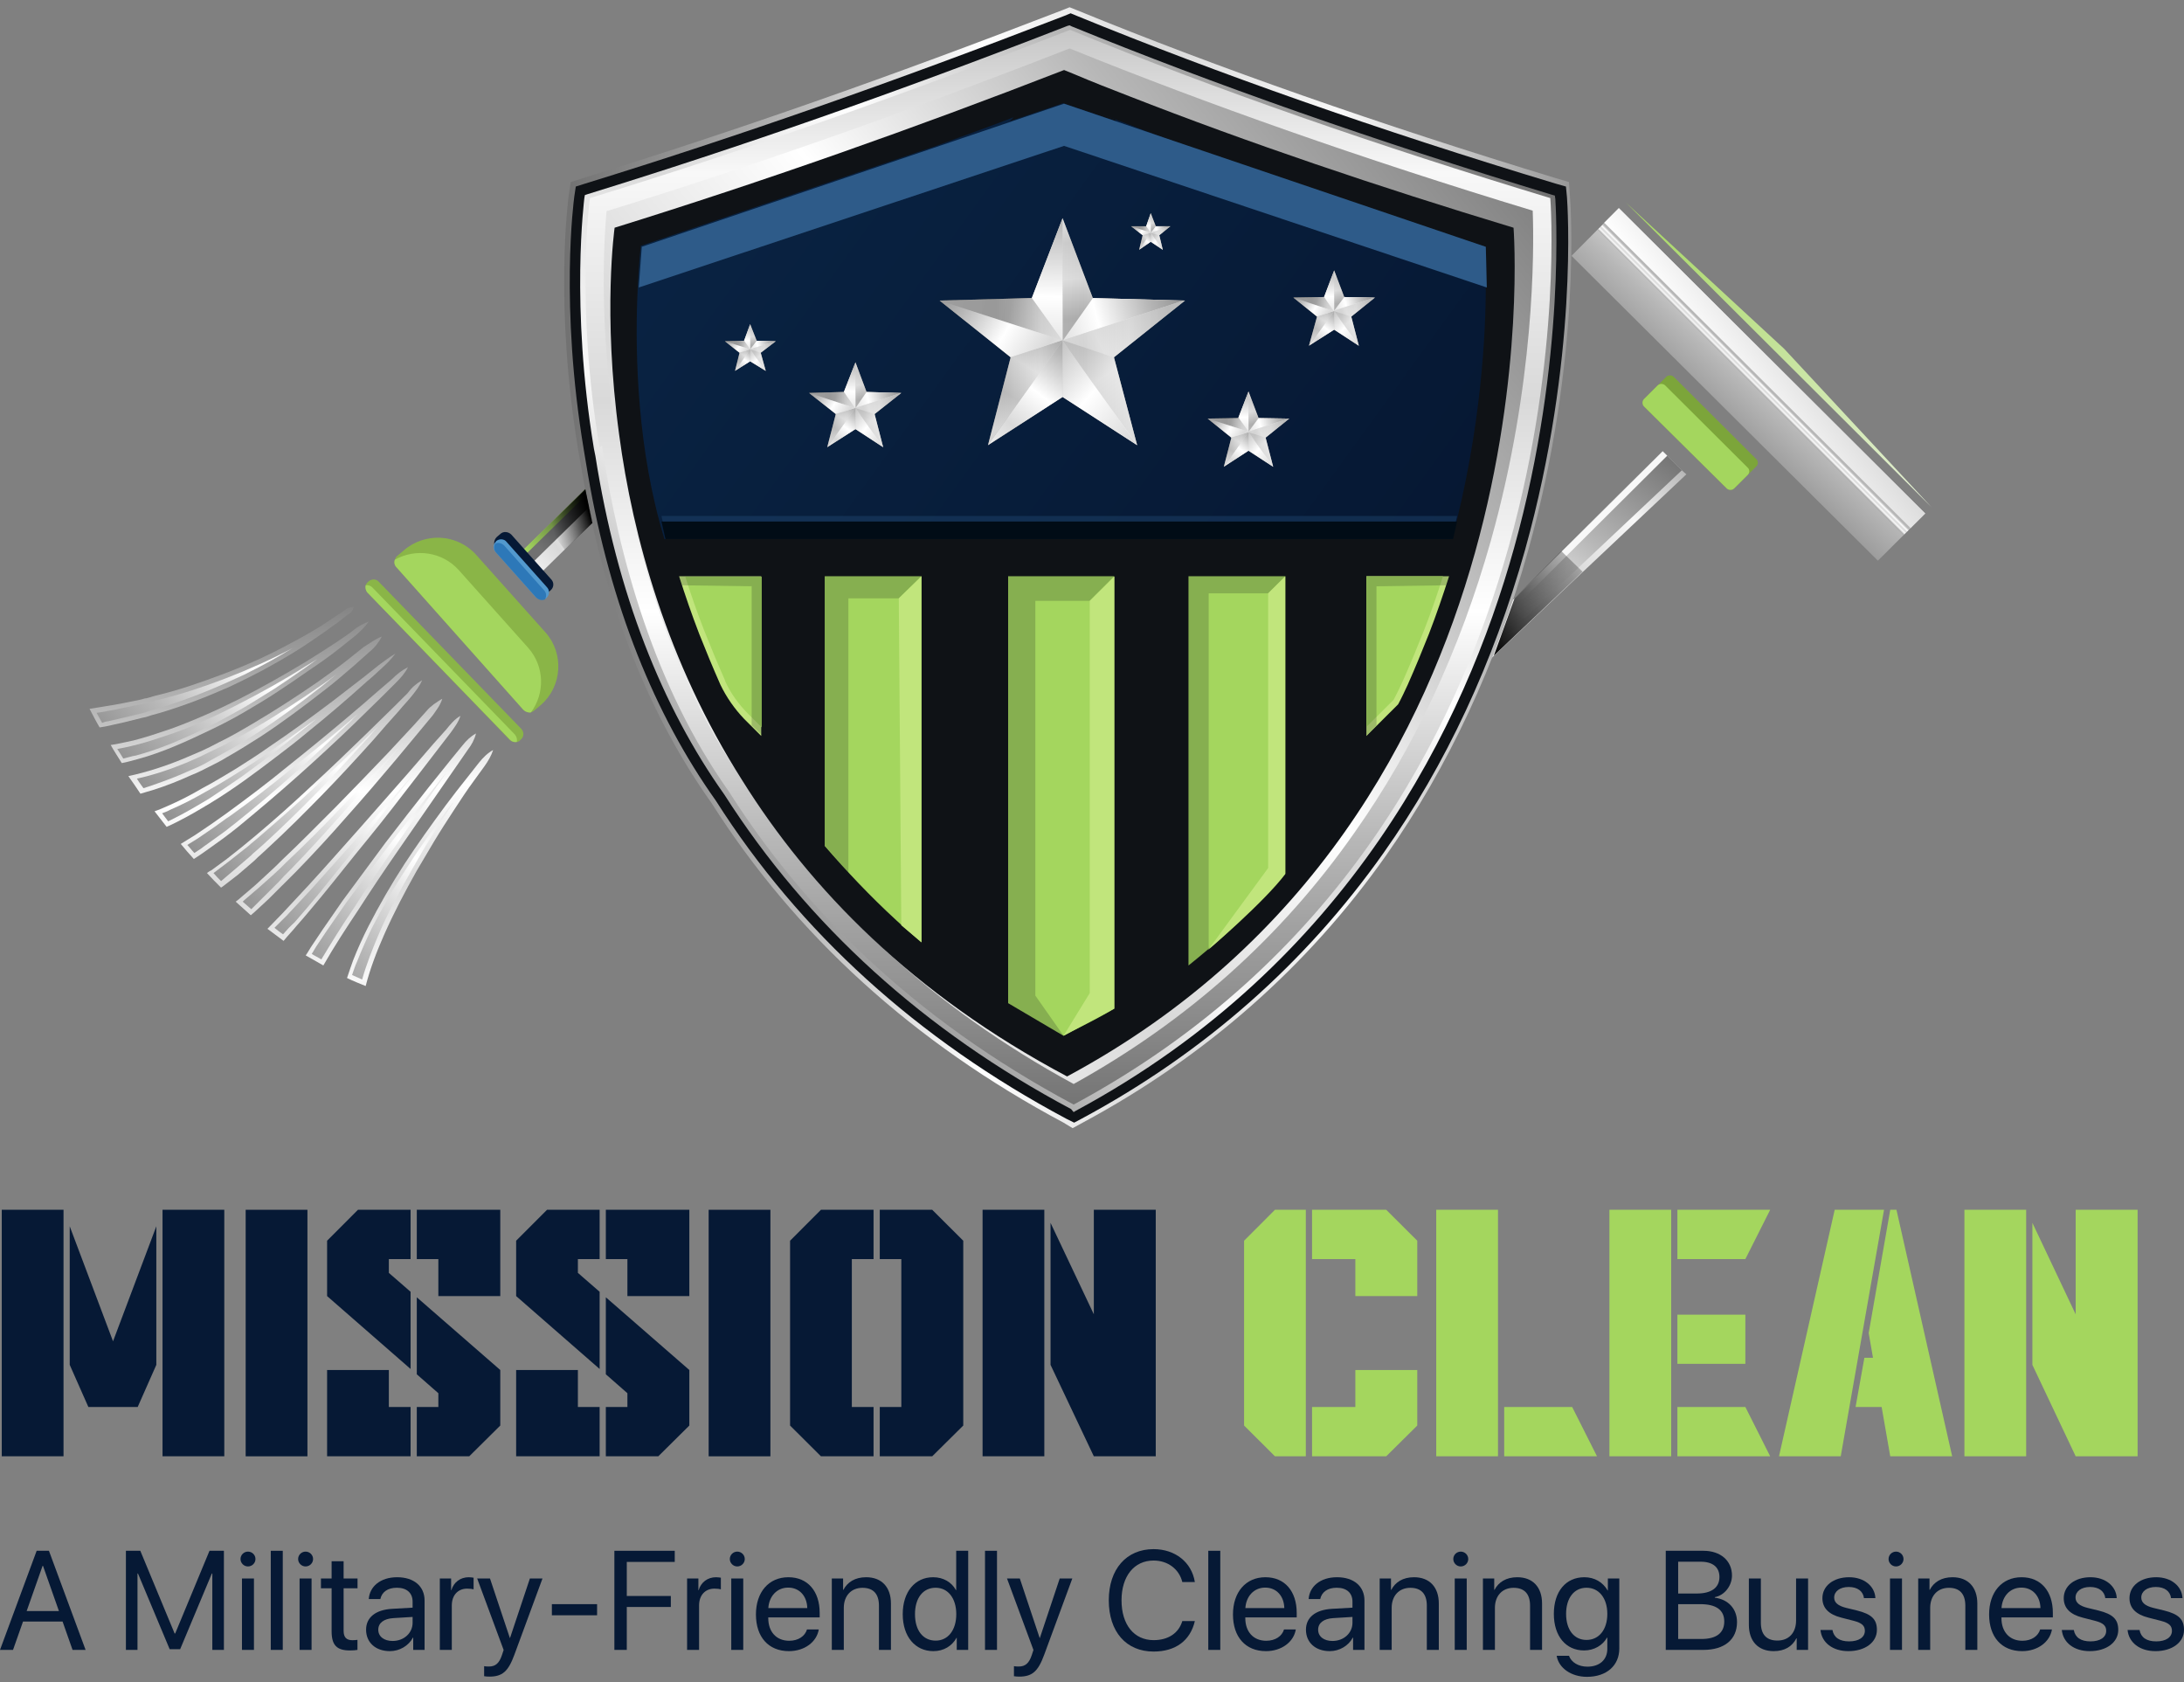 <svg xmlns="http://www.w3.org/2000/svg" width="187" height="144" viewBox="0 0 187 144" fill="none"><rect x="0" y="0" width="187" height="144" fill="#808080" stroke="none"/><path d="M5.439 124.669H0.151V103.565H5.439V124.669ZM19.204 124.669H13.916V103.565H19.204V124.669ZM11.79 120.446H7.566L5.97 116.84V104.978L9.678 114.824L13.385 104.978V116.84L11.79 120.446Z" fill="#061935"></path><path d="M26.323 124.669H21.035V103.565H26.323V124.669Z" fill="#061935"></path><path d="M35.155 117.193L28.007 110.953V106.214L30.65 103.565H35.155V107.789H33.294V108.966L35.155 110.585V117.193ZM42.835 110.953H37.533V107.789H35.687V103.565H42.835V110.953ZM40.177 124.669H35.687V120.446H37.533V119.268L35.687 117.649V111.056L42.835 117.281V122.035L40.177 124.669ZM35.155 124.669H28.007V117.281H33.294V120.446H35.155V124.669Z" fill="#061935"></path><path d="M51.342 117.193L44.194 110.953V106.214L46.838 103.565H51.342V107.789H49.481V108.966L51.342 110.585V117.193ZM59.023 110.953H53.72V107.789H51.874V103.565H59.023V110.953ZM56.364 124.669H51.874V120.446H53.72V119.268L51.874 117.649V111.056L59.023 117.281V122.035L56.364 124.669ZM51.342 124.669H44.194V117.281H49.481V120.446H51.342V124.669Z" fill="#061935"></path><path d="M65.964 124.669H60.677V103.565H65.964V124.669Z" fill="#061935"></path><path d="M74.796 124.669H70.292L67.648 122.035V106.214L70.292 103.565H74.796V107.789H72.936V120.446H74.796V124.669ZM79.818 124.669H75.328V120.446H77.174V107.789H75.328V103.565H79.818L82.477 106.214V122.035L79.818 124.669Z" fill="#061935"></path><path d="M89.418 124.669H84.131V103.565H89.418V124.669ZM98.959 124.669H93.657L89.95 116.84V104.683L93.657 112.513V103.565H98.959V124.669Z" fill="#061935"></path><path d="M111.809 124.669H109.165L106.521 122.035V106.214L109.165 103.565H111.809V124.669ZM121.35 110.953H116.048V107.789H112.341V103.565H118.691L121.35 106.214V110.953ZM118.691 124.669H112.341V120.446H116.048V117.281H121.35V122.035L118.691 124.669Z" fill="#A4D65E"></path><path d="M128.262 124.669H122.975V103.565H128.262V124.669ZM136.74 124.669H128.794V120.446H134.613L136.74 124.669Z" fill="#A4D65E"></path><path d="M143.091 124.669H137.803V103.565H143.091V124.669ZM149.442 107.789H143.622V103.565H151.568L149.442 107.789ZM149.442 116.752H143.622V112.542H149.442V116.752ZM151.568 124.669H143.622V120.446H149.442L151.568 124.669Z" fill="#A4D65E"></path><path d="M157.609 124.669H152.322L157.092 103.565H161.316L157.609 124.669ZM167.15 124.669H161.848L161.11 120.446H158.879L159.633 116.236H160.371L160.002 114.117L161.848 103.565H162.38L167.15 124.669Z" fill="#A4D65E"></path><path d="M173.486 124.669H168.199V103.565H173.486V124.669ZM183.027 124.669H177.725L174.018 116.84V104.683L177.725 112.513V103.565H183.027V124.669Z" fill="#A4D65E"></path><path d="M6.213 141.242L5.358 138.814H1.971L1.115 141.242H0L3.139 132.757H4.19L7.329 141.242H6.213ZM3.647 134.045L2.284 137.914H5.045L3.682 134.045H3.647Z" fill="#061935"></path><path d="M19.172 141.242H18.18V134.704H18.139L15.425 141.183H14.528L11.813 134.704H11.772V141.242H10.781V132.757H12.014L14.952 139.837H15L17.938 132.757H19.172V141.242Z" fill="#061935"></path><path d="M20.718 141.242V135.127H21.744V141.242H20.718ZM21.231 134.098C20.883 134.098 20.593 133.81 20.593 133.463C20.593 133.11 20.883 132.828 21.231 132.828C21.585 132.828 21.874 133.11 21.874 133.463C21.874 133.81 21.585 134.098 21.231 134.098Z" fill="#061935"></path><path d="M23.184 141.242V132.757H24.211V141.242H23.184Z" fill="#061935"></path><path d="M25.651 141.242V135.127H26.677V141.242H25.651ZM26.164 134.098C25.816 134.098 25.527 133.81 25.527 133.463C25.527 133.11 25.816 132.828 26.164 132.828C26.518 132.828 26.807 133.11 26.807 133.463C26.807 133.81 26.518 134.098 26.164 134.098Z" fill="#061935"></path><path d="M28.394 133.651H29.421V135.127H30.613V135.968H29.421V139.601C29.421 140.16 29.657 140.413 30.182 140.413C30.3 140.413 30.536 140.395 30.607 140.383V141.242C30.483 141.271 30.2 141.289 29.958 141.289C28.831 141.289 28.394 140.83 28.394 139.654V135.968H27.48V135.127H28.394V133.651Z" fill="#061935"></path><path d="M33.617 140.478C34.584 140.478 35.328 139.801 35.328 138.919V138.42L33.687 138.52C32.861 138.572 32.389 138.937 32.389 139.513C32.389 140.095 32.879 140.478 33.617 140.478ZM33.386 141.348C32.165 141.348 31.345 140.613 31.345 139.513C31.345 138.467 32.153 137.808 33.569 137.726L35.328 137.626V137.114C35.328 136.368 34.832 135.921 33.982 135.921C33.192 135.921 32.696 136.291 32.566 136.891H31.575C31.646 135.832 32.554 135.021 34.006 135.021C35.446 135.021 36.354 135.797 36.354 137.014V141.242H35.381V140.189H35.357C34.991 140.889 34.212 141.348 33.386 141.348Z" fill="#061935"></path><path d="M37.658 141.242V135.127H38.626V136.126H38.65C38.85 135.45 39.417 135.021 40.137 135.021C40.314 135.021 40.467 135.05 40.55 135.062V136.056C40.467 136.027 40.249 135.997 40.001 135.997C39.204 135.997 38.685 136.567 38.685 137.432V141.242H37.658Z" fill="#061935"></path><path d="M41.895 143.529C41.771 143.529 41.565 143.517 41.453 143.494V142.635C41.565 142.659 41.724 142.665 41.854 142.665C42.426 142.665 42.745 142.388 42.981 141.677L43.123 141.248L40.857 135.127H41.954L43.654 140.219H43.671L45.371 135.127H46.45L44.037 141.671C43.512 143.1 43.005 143.529 41.895 143.529Z" fill="#061935"></path><path d="M51.124 138.278H47.253V137.326H51.124V138.278Z" fill="#061935"></path><path d="M53.667 141.242H52.605V132.757H57.774V133.71H53.667V136.626H57.438V137.567H53.667V141.242Z" fill="#061935"></path><path d="M58.83 141.242V135.127H59.798V136.126H59.822C60.022 135.45 60.589 135.021 61.309 135.021C61.486 135.021 61.639 135.05 61.722 135.062V136.056C61.639 136.027 61.421 135.997 61.173 135.997C60.376 135.997 59.857 136.567 59.857 137.432V141.242H58.83Z" fill="#061935"></path><path d="M62.613 141.242V135.127H63.639V141.242H62.613ZM63.126 134.098C62.778 134.098 62.489 133.81 62.489 133.463C62.489 133.11 62.778 132.828 63.126 132.828C63.48 132.828 63.769 133.11 63.769 133.463C63.769 133.81 63.48 134.098 63.126 134.098Z" fill="#061935"></path><path d="M67.487 135.909C66.525 135.909 65.852 136.644 65.787 137.661H69.121C69.097 136.638 68.454 135.909 67.487 135.909ZM69.097 139.49H70.107C69.93 140.56 68.891 141.348 67.552 141.348C65.793 141.348 64.725 140.131 64.725 138.208C64.725 136.309 65.811 135.021 67.504 135.021C69.162 135.021 70.183 136.221 70.183 138.073V138.461H65.781V138.52C65.781 139.69 66.472 140.46 67.575 140.46C68.354 140.46 68.926 140.066 69.097 139.49Z" fill="#061935"></path><path d="M71.222 141.242V135.127H72.189V136.103H72.213C72.555 135.444 73.21 135.021 74.16 135.021C75.506 135.021 76.285 135.885 76.285 137.273V141.242H75.258V137.455C75.258 136.468 74.792 135.927 73.848 135.927C72.88 135.927 72.249 136.609 72.249 137.643V141.242H71.222Z" fill="#061935"></path><path d="M79.919 141.348C78.356 141.348 77.294 140.101 77.294 138.184C77.294 136.268 78.35 135.021 79.896 135.021C80.775 135.021 81.483 135.45 81.849 136.121H81.873V132.757H82.899V141.242H81.92V140.207H81.902C81.507 140.913 80.805 141.348 79.919 141.348ZM80.114 135.921C79.028 135.921 78.344 136.803 78.344 138.184C78.344 139.572 79.028 140.448 80.114 140.448C81.17 140.448 81.879 139.554 81.879 138.184C81.879 136.82 81.17 135.921 80.114 135.921Z" fill="#061935"></path><path d="M84.339 141.242V132.757H85.366V141.242H84.339Z" fill="#061935"></path><path d="M87.26 143.529C87.136 143.529 86.93 143.517 86.817 143.494V142.635C86.93 142.659 87.089 142.665 87.219 142.665C87.791 142.665 88.11 142.388 88.346 141.677L88.487 141.248L86.222 135.127H87.319L89.018 140.219H89.036L90.736 135.127H91.815L89.402 141.671C88.877 143.1 88.369 143.529 87.26 143.529Z" fill="#061935"></path><path d="M98.772 141.383C96.424 141.383 94.937 139.684 94.937 136.997C94.937 134.333 96.442 132.616 98.772 132.616C100.625 132.616 102.035 133.739 102.307 135.433H101.233C100.961 134.321 99.988 133.592 98.772 133.592C97.108 133.592 96.028 134.933 96.028 136.997C96.028 139.078 97.097 140.407 98.778 140.407C100.029 140.407 100.926 139.807 101.233 138.772H102.307C101.917 140.448 100.655 141.383 98.772 141.383Z" fill="#061935"></path><path d="M103.457 141.242V132.757H104.484V141.242H103.457Z" fill="#061935"></path><path d="M108.331 135.909C107.37 135.909 106.697 136.644 106.632 137.661H109.966C109.942 136.638 109.299 135.909 108.331 135.909ZM109.942 139.49H110.951C110.774 140.56 109.736 141.348 108.396 141.348C106.638 141.348 105.57 140.131 105.57 138.208C105.57 136.309 106.656 135.021 108.349 135.021C110.007 135.021 111.028 136.221 111.028 138.073V138.461H106.626V138.52C106.626 139.69 107.317 140.46 108.42 140.46C109.199 140.46 109.771 140.066 109.942 139.49Z" fill="#061935"></path><path d="M114.091 140.478C115.058 140.478 115.802 139.801 115.802 138.919V138.42L114.161 138.52C113.335 138.572 112.863 138.937 112.863 139.513C112.863 140.095 113.353 140.478 114.091 140.478ZM113.86 141.348C112.639 141.348 111.819 140.613 111.819 139.513C111.819 138.467 112.627 137.808 114.043 137.726L115.802 137.626V137.114C115.802 136.368 115.306 135.921 114.456 135.921C113.666 135.921 113.17 136.291 113.04 136.891H112.049C112.12 135.832 113.028 135.021 114.48 135.021C115.92 135.021 116.829 135.797 116.829 137.014V141.242H115.855V140.189H115.831C115.465 140.889 114.687 141.348 113.86 141.348Z" fill="#061935"></path><path d="M118.133 141.242V135.127H119.1V136.103H119.124C119.466 135.444 120.121 135.021 121.071 135.021C122.417 135.021 123.195 135.885 123.195 137.273V141.242H122.169V137.455C122.169 136.468 121.703 135.927 120.758 135.927C119.791 135.927 119.159 136.609 119.159 137.643V141.242H118.133Z" fill="#061935"></path><path d="M124.558 141.242V135.127H125.585V141.242H124.558ZM125.072 134.098C124.724 134.098 124.435 133.81 124.435 133.463C124.435 133.11 124.724 132.828 125.072 132.828C125.426 132.828 125.715 133.11 125.715 133.463C125.715 133.81 125.426 134.098 125.072 134.098Z" fill="#061935"></path><path d="M126.972 141.242V135.127H127.94V136.103H127.963C128.305 135.444 128.96 135.021 129.91 135.021C131.256 135.021 132.035 135.885 132.035 137.273V141.242H131.008V137.455C131.008 136.468 130.542 135.927 129.598 135.927C128.63 135.927 127.999 136.609 127.999 137.643V141.242H126.972Z" fill="#061935"></path><path d="M135.841 140.389C136.909 140.389 137.623 139.507 137.623 138.161C137.623 136.814 136.909 135.921 135.841 135.921C134.784 135.921 134.094 136.791 134.094 138.161C134.094 139.531 134.784 140.389 135.841 140.389ZM135.876 143.547C134.525 143.547 133.457 142.788 133.286 141.748H134.342C134.543 142.306 135.15 142.677 135.917 142.677C136.98 142.677 137.623 142.065 137.623 141.154V140.189H137.599C137.221 140.854 136.496 141.289 135.634 141.289C134.07 141.289 133.044 140.06 133.044 138.161C133.044 136.244 134.07 135.021 135.658 135.021C136.525 135.021 137.245 135.444 137.652 136.156H137.67V135.127H138.649V141.118C138.649 142.577 137.57 143.547 135.876 143.547Z" fill="#061935"></path><path d="M145.842 141.242H142.627V132.757H145.854C147.312 132.757 148.297 133.604 148.297 134.874C148.297 135.756 147.648 136.579 146.828 136.726V136.773C147.984 136.92 148.728 137.732 148.728 138.861C148.728 140.354 147.654 141.242 145.842 141.242ZM143.689 133.692V136.415H145.282C146.539 136.415 147.223 135.915 147.223 134.998C147.223 134.157 146.645 133.692 145.612 133.692H143.689ZM143.689 140.307H145.683C146.964 140.307 147.636 139.79 147.636 138.808C147.636 137.826 146.94 137.326 145.583 137.326H143.689V140.307Z" fill="#061935"></path><path d="M154.812 135.127V141.242H153.838V140.248H153.814C153.448 140.954 152.811 141.348 151.867 141.348C150.528 141.348 149.743 140.483 149.743 139.096V135.127H150.77V138.914C150.77 139.907 151.236 140.442 152.186 140.442C153.183 140.442 153.785 139.76 153.785 138.719V135.127H154.812Z" fill="#061935"></path><path d="M156.039 136.814C156.039 135.768 156.977 135.021 158.328 135.021C159.597 135.021 160.529 135.774 160.577 136.809H159.597C159.526 136.221 159.048 135.856 158.293 135.856C157.544 135.856 157.048 136.226 157.048 136.761C157.048 137.185 157.372 137.467 158.069 137.643L159.019 137.873C160.258 138.184 160.706 138.631 160.706 139.531C160.706 140.595 159.697 141.348 158.263 141.348C156.918 141.348 155.98 140.619 155.874 139.537H156.9C157.012 140.172 157.496 140.513 158.328 140.513C159.16 140.513 159.674 140.16 159.674 139.607C159.674 139.172 159.42 138.937 158.73 138.755L157.65 138.478C156.57 138.202 156.039 137.649 156.039 136.814Z" fill="#061935"></path><path d="M161.827 141.242V135.127H162.854V141.242H161.827ZM162.341 134.098C161.993 134.098 161.704 133.81 161.704 133.463C161.704 133.11 161.993 132.828 162.341 132.828C162.695 132.828 162.984 133.11 162.984 133.463C162.984 133.81 162.695 134.098 162.341 134.098Z" fill="#061935"></path><path d="M164.241 141.242V135.127H165.209V136.103H165.232C165.574 135.444 166.229 135.021 167.179 135.021C168.525 135.021 169.304 135.885 169.304 137.273V141.242H168.277V137.455C168.277 136.468 167.811 135.927 166.867 135.927C165.899 135.927 165.268 136.609 165.268 137.643V141.242H164.241Z" fill="#061935"></path><path d="M173.074 135.909C172.112 135.909 171.44 136.644 171.375 137.661H174.709C174.685 136.638 174.042 135.909 173.074 135.909ZM174.685 139.49H175.694C175.517 140.56 174.479 141.348 173.139 141.348C171.381 141.348 170.313 140.131 170.313 138.208C170.313 136.309 171.398 135.021 173.092 135.021C174.75 135.021 175.771 136.221 175.771 138.073V138.461H171.369V138.52C171.369 139.69 172.059 140.46 173.163 140.46C173.942 140.46 174.514 140.066 174.685 139.49Z" fill="#061935"></path><path d="M176.703 136.814C176.703 135.768 177.641 135.021 178.993 135.021C180.261 135.021 181.194 135.774 181.241 136.809H180.261C180.191 136.221 179.713 135.856 178.957 135.856C178.208 135.856 177.712 136.226 177.712 136.761C177.712 137.185 178.037 137.467 178.733 137.643L179.683 137.873C180.922 138.184 181.371 138.631 181.371 139.531C181.371 140.595 180.362 141.348 178.928 141.348C177.582 141.348 176.644 140.619 176.538 139.537H177.565C177.677 140.172 178.161 140.513 178.993 140.513C179.825 140.513 180.338 140.16 180.338 139.607C180.338 139.172 180.084 138.937 179.394 138.755L178.314 138.478C177.234 138.202 176.703 137.649 176.703 136.814Z" fill="#061935"></path><path d="M182.333 136.814C182.333 135.768 183.271 135.021 184.622 135.021C185.891 135.021 186.823 135.774 186.87 136.809H185.891C185.82 136.221 185.342 135.856 184.587 135.856C183.837 135.856 183.342 136.226 183.342 136.761C183.342 137.185 183.666 137.467 184.362 137.643L185.312 137.873C186.552 138.184 187 138.631 187 139.531C187 140.595 185.991 141.348 184.557 141.348C183.212 141.348 182.274 140.619 182.167 139.537H183.194C183.306 140.172 183.79 140.513 184.622 140.513C185.454 140.513 185.967 140.16 185.967 139.607C185.967 139.172 185.714 138.937 185.023 138.755L183.943 138.478C182.864 138.202 182.333 137.649 182.333 136.814Z" fill="#061935"></path><path d="M144.392 40.604L120.36 63.261V60.509L142.364 38.627L144.003 40.26L144.392 40.604Z" fill="url(#paint0_linear_32_249)"></path><path d="M144.003 40.26L120.36 62.53V60.509L142.364 38.627L144.003 40.26Z" fill="url(#paint1_linear_32_249)"></path><path d="M142.752 39.013L120.36 61.283V60.509L142.364 38.627L142.752 39.013Z" fill="url(#paint2_linear_32_249)"></path><path d="M160.788 47.998L134.556 21.903L138.612 17.818L164.843 43.957L160.788 47.998Z" fill="url(#paint3_linear_32_249)"></path><path d="M162.986 45.807L136.798 19.668L138.351 18.12L164.583 44.216L162.986 45.807Z" fill="url(#paint4_linear_32_249)"></path><path d="M163.59 45.204L137.358 19.065L138.609 17.818L164.841 43.957L163.59 45.204Z" fill="url(#paint5_linear_32_249)"></path><path d="M150.388 39.917L149.654 40.648L148.489 41.808C148.317 41.98 148.015 41.98 147.842 41.808L140.767 34.801C140.594 34.629 140.594 34.328 140.767 34.156L141.931 32.995L142.665 32.264C142.837 32.092 143.139 32.092 143.312 32.264L150.345 39.272C150.56 39.444 150.56 39.745 150.388 39.917Z" fill="#7CA53A"></path><path d="M149.654 40.647L148.489 41.808C148.317 41.98 148.015 41.98 147.842 41.808L140.767 34.8C140.594 34.628 140.594 34.327 140.767 34.156L141.931 32.995C142.104 32.823 142.406 32.823 142.579 32.995L149.611 40.002C149.827 40.174 149.827 40.475 149.654 40.647Z" fill="#A4D65E"></path><path d="M152.762 29.856L139.172 17.303L152.287 30.372L165.403 43.442L152.762 29.856Z" fill="url(#paint6_linear_32_249)"></path><path d="M82.48 13.605L65.438 30.285L64.532 31.188L46.282 49.073L45.462 48.256L44.556 47.353L80.107 12.53C80.15 12.53 80.194 12.573 80.237 12.573C80.625 12.745 81.013 12.917 81.358 13.089C81.747 13.261 82.135 13.433 82.48 13.605Z" fill="url(#paint7_linear_32_249)"></path><path d="M81.4 13.089L45.503 48.256L44.597 47.353L44.641 47.31L80.148 12.487C80.192 12.487 80.235 12.53 80.278 12.53C80.364 12.573 80.45 12.616 80.58 12.659C80.839 12.788 81.097 12.96 81.4 13.089Z" fill="url(#paint8_linear_32_249)"></path><path d="M80.537 12.659L44.899 47.569L44.597 47.267L80.105 12.444C80.148 12.444 80.192 12.487 80.235 12.487C80.364 12.573 80.45 12.616 80.537 12.659Z" fill="url(#paint9_linear_32_249)"></path><path d="M47.145 50.534L46.843 50.792C46.584 51.05 46.153 51.007 45.894 50.749L42.485 46.923C42.227 46.665 42.27 46.235 42.529 45.977L42.831 45.719C43.089 45.461 43.521 45.504 43.78 45.762L47.188 49.588C47.447 49.846 47.447 50.276 47.145 50.534Z" fill="#061935"></path><path d="M46.799 51.179C46.756 51.222 46.712 51.265 46.626 51.265C46.367 51.394 46.065 51.308 45.85 51.093L42.441 47.267C42.225 47.052 42.225 46.708 42.355 46.493C42.398 46.45 42.441 46.407 42.484 46.321C42.743 46.106 43.175 46.106 43.39 46.407L46.799 50.233C47.101 50.534 47.058 50.921 46.799 51.179Z" fill="#5299CE"></path><path d="M46.671 51.308C46.412 51.437 46.11 51.351 45.894 51.136L42.486 47.31C42.27 47.095 42.27 46.751 42.4 46.536C42.659 46.407 42.961 46.493 43.176 46.708L46.585 50.534C46.8 50.749 46.8 51.05 46.671 51.308Z" fill="#2D78B8"></path><path d="M46.325 60.337L45.764 60.81C45.678 60.896 45.548 60.939 45.462 60.982C45.246 61.025 44.987 60.939 44.815 60.767L33.943 48.557C33.77 48.385 33.727 48.127 33.813 47.912C33.856 47.783 33.899 47.697 33.986 47.611L34.547 47.139C36.359 45.548 39.12 45.677 40.759 47.483L46.713 54.146C48.31 55.952 48.137 58.746 46.325 60.337Z" fill="#8AB547"></path><path d="M45.462 60.982C45.246 61.025 44.987 60.939 44.815 60.767L33.943 48.557C33.77 48.385 33.727 48.127 33.813 47.912C35.582 46.923 37.869 47.224 39.292 48.815L45.246 55.479C46.627 57.069 46.67 59.348 45.462 60.982Z" fill="#A4D65E"></path><path d="M44.598 63.303L44.512 63.389C44.425 63.475 44.339 63.518 44.21 63.518C43.994 63.561 43.778 63.475 43.649 63.346L31.439 50.706C31.309 50.535 31.266 50.32 31.309 50.105C31.353 50.019 31.396 49.89 31.482 49.847L31.568 49.761C31.827 49.546 32.215 49.546 32.431 49.804L44.641 62.4C44.9 62.701 44.857 63.088 44.598 63.303Z" fill="#8AB547"></path><path d="M44.253 63.518C44.037 63.561 43.821 63.475 43.692 63.346L31.439 50.706C31.309 50.534 31.266 50.319 31.309 50.104C31.525 50.062 31.741 50.147 31.87 50.276L44.08 62.873C44.253 63.088 44.296 63.303 44.253 63.518Z" fill="#A4D65E"></path><path d="M30.275 51.953C30.232 52.297 30.016 52.469 29.8 52.598C29.585 52.77 29.369 52.942 29.197 53.071C28.981 53.243 28.765 53.415 28.549 53.544C28.334 53.716 28.118 53.845 27.902 54.017C27.039 54.619 26.176 55.221 25.27 55.779C24.364 56.338 23.458 56.854 22.509 57.37L21.085 58.101L19.662 58.789C17.72 59.649 15.736 60.422 13.708 61.024L12.931 61.239C12.802 61.282 12.672 61.325 12.543 61.368L12.155 61.454L10.601 61.841C10.084 61.97 9.566 62.056 9.048 62.185L8.53 62.271C8.142 61.626 7.883 61.067 7.667 60.68L8.746 60.508C9.264 60.422 9.782 60.337 10.256 60.251L11.766 59.95L12.155 59.864C12.284 59.821 12.413 59.778 12.543 59.778L13.276 59.563C15.304 59.09 17.245 58.402 19.187 57.671C21.128 56.94 23.027 56.08 24.839 55.092C25.745 54.619 26.651 54.103 27.557 53.544C27.773 53.415 27.988 53.243 28.204 53.114C28.42 52.985 28.636 52.813 28.851 52.684C29.067 52.555 29.283 52.383 29.498 52.254C29.585 52.168 29.714 52.082 29.844 52.039C29.973 51.996 30.102 51.953 30.275 51.953Z" fill="url(#paint10_linear_32_249)"></path><path d="M8.746 61.884C8.573 61.54 8.401 61.282 8.271 61.025L8.832 60.938C9.005 60.895 9.134 60.895 9.264 60.853C9.609 60.81 9.997 60.724 10.342 60.638L12.241 60.251C12.327 60.251 12.413 60.208 12.499 60.208L13.405 59.95C15.217 59.52 17.116 58.918 19.359 58.058C21.258 57.327 23.199 56.467 25.054 55.479C24.278 55.952 23.415 56.467 22.336 57.026L20.913 57.757L19.489 58.402C17.288 59.391 15.39 60.079 13.578 60.638L12.672 60.896C12.586 60.938 12.543 60.938 12.456 60.981L10.515 61.454C10.126 61.54 9.781 61.626 9.393 61.712C9.264 61.755 9.091 61.755 8.962 61.798L8.746 61.884Z" fill="url(#paint11_linear_32_249)"></path><path d="M31.568 53.2C31.266 53.673 30.835 54.06 30.446 54.404C30.015 54.748 29.583 55.092 29.152 55.436C28.289 56.124 27.383 56.769 26.477 57.37C25.571 58.015 24.665 58.617 23.759 59.219C22.853 59.821 21.904 60.38 20.955 60.939C20.005 61.498 19.013 62.014 18.021 62.486C17.028 62.959 16.036 63.432 15.001 63.862C13.965 64.292 12.93 64.679 11.808 64.98C11.333 65.109 10.902 65.238 10.427 65.324C10.082 64.765 9.737 64.249 9.478 63.776C10.125 63.69 10.773 63.518 11.42 63.389C12.455 63.131 13.447 62.787 14.483 62.443C15.475 62.099 16.511 61.669 17.503 61.24C18.495 60.81 19.488 60.337 20.437 59.864C22.378 58.875 24.277 57.8 26.132 56.682C27.038 56.124 27.987 55.522 28.893 54.92C29.325 54.619 29.799 54.318 30.231 53.974C30.576 53.673 31.05 53.415 31.568 53.2Z" fill="url(#paint12_linear_32_249)"></path><path d="M10.557 64.937C10.385 64.636 10.212 64.378 10.039 64.12C10.471 64.034 10.945 63.948 11.42 63.819C12.542 63.561 13.62 63.174 14.526 62.873C15.432 62.572 16.425 62.185 17.547 61.669C18.453 61.282 19.402 60.809 20.48 60.251C22.336 59.305 24.277 58.23 26.175 57.026C26.521 56.811 26.823 56.639 27.168 56.424C26.866 56.639 26.564 56.854 26.219 57.112C25.312 57.757 24.407 58.359 23.5 58.961C22.724 59.434 21.732 60.079 20.696 60.681C19.617 61.282 18.668 61.798 17.805 62.228C16.684 62.787 15.691 63.217 14.785 63.604C13.62 64.077 12.585 64.421 11.636 64.679C11.291 64.722 10.945 64.851 10.557 64.937Z" fill="url(#paint13_linear_32_249)"></path><path d="M32.69 54.49C32.561 54.748 32.388 55.006 32.216 55.221C32.043 55.436 31.827 55.651 31.612 55.822C31.18 56.209 30.792 56.553 30.36 56.94C29.498 57.671 28.678 58.402 27.772 59.09C26.003 60.466 24.234 61.798 22.336 63.045C21.386 63.647 20.437 64.249 19.445 64.808C18.97 65.109 18.453 65.367 17.935 65.625C17.417 65.882 16.943 66.141 16.382 66.355C15.346 66.828 14.268 67.258 13.189 67.602C12.801 67.731 12.412 67.817 12.024 67.946C11.679 67.43 11.334 66.914 10.989 66.441C12.585 66.097 14.181 65.582 15.735 64.937C16.252 64.722 16.727 64.507 17.245 64.292C17.719 64.077 18.237 63.819 18.712 63.561C19.704 63.088 20.653 62.529 21.602 61.97C23.5 60.852 25.356 59.649 27.168 58.402C28.074 57.757 28.98 57.112 29.843 56.424C30.274 56.08 30.706 55.736 31.137 55.393C31.698 55.049 32.129 54.705 32.69 54.49Z" fill="url(#paint14_linear_32_249)"></path><path d="M12.283 67.473C12.111 67.215 11.895 66.957 11.722 66.656C13.103 66.355 14.527 65.882 15.993 65.28C16.382 65.108 16.77 64.936 17.158 64.764L17.503 64.593L17.762 64.464C18.194 64.249 18.582 64.077 19.014 63.862C20.006 63.346 20.998 62.83 21.904 62.271C23.759 61.196 25.658 59.949 27.513 58.66C27.944 58.359 28.376 58.058 28.807 57.714C28.376 58.058 27.988 58.402 27.556 58.746C25.528 60.336 23.803 61.583 22.163 62.658C21.214 63.26 20.265 63.862 19.316 64.378C18.927 64.593 18.539 64.808 18.151 65.022L17.849 65.194L17.547 65.366C17.158 65.581 16.77 65.753 16.339 65.925C15.217 66.441 14.181 66.828 13.189 67.172C12.844 67.301 12.542 67.387 12.283 67.473Z" fill="url(#paint15_linear_32_249)"></path><path d="M33.855 55.952C33.509 56.425 33.121 56.812 32.69 57.198C32.258 57.585 31.87 57.972 31.439 58.316C30.619 59.047 29.756 59.821 28.893 60.552C28.03 61.283 27.167 62.014 26.304 62.701C25.441 63.432 24.535 64.12 23.629 64.808C22.723 65.496 21.817 66.184 20.911 66.829C20.005 67.473 19.056 68.118 18.064 68.72C17.071 69.322 16.122 69.881 15.087 70.397C14.828 70.526 14.569 70.655 14.267 70.784C13.922 70.354 13.577 69.881 13.232 69.451C13.62 69.322 14.008 69.15 14.396 68.978C15.389 68.548 16.381 68.032 17.33 67.473C18.323 66.957 19.272 66.356 20.221 65.797C21.17 65.195 22.119 64.593 23.025 63.948C24.881 62.701 26.693 61.369 28.462 60.036C29.368 59.348 30.23 58.66 31.137 57.972C31.568 57.628 31.999 57.284 32.431 56.941C32.905 56.596 33.337 56.253 33.855 55.952Z" fill="url(#paint16_linear_32_249)"></path><path d="M14.398 70.31C14.226 70.095 14.053 69.837 13.881 69.623C14.096 69.537 14.355 69.451 14.571 69.322C15.477 68.935 16.426 68.462 17.548 67.817C18.411 67.344 19.36 66.785 20.439 66.097C21.345 65.538 22.251 64.936 23.243 64.249C24.494 63.389 25.745 62.486 27.083 61.54C26.738 61.841 26.392 62.099 26.047 62.357C25.271 63.002 24.365 63.733 23.416 64.463C22.466 65.194 21.56 65.839 20.697 66.484C19.619 67.215 18.756 67.817 17.893 68.376C16.814 69.021 15.865 69.579 14.916 70.052C14.743 70.138 14.571 70.224 14.398 70.31Z" fill="url(#paint17_linear_32_249)"></path><path d="M34.935 57.112C34.676 57.628 34.288 58.058 33.899 58.445L32.734 59.605C31.958 60.379 31.138 61.153 30.361 61.927C28.765 63.475 27.125 64.979 25.486 66.441C23.847 67.903 22.121 69.364 20.395 70.783C19.964 71.127 19.532 71.471 19.058 71.815L17.677 72.804C17.332 73.062 16.987 73.277 16.598 73.535C16.21 73.105 15.822 72.675 15.477 72.245L16.728 71.471L18.065 70.568C18.497 70.267 18.971 69.923 19.403 69.622C21.172 68.333 22.941 67 24.666 65.581C26.392 64.205 28.118 62.787 29.8 61.368C30.663 60.637 31.483 59.949 32.303 59.218L33.554 58.144C33.986 57.714 34.417 57.37 34.935 57.112Z" fill="url(#paint18_linear_32_249)"></path><path d="M16.641 73.019C16.425 72.804 16.253 72.546 16.037 72.331L16.943 71.772L18.323 70.826C18.582 70.654 18.841 70.44 19.1 70.268C19.273 70.139 19.445 70.01 19.661 69.881C21.473 68.591 23.242 67.215 24.924 65.84C26.478 64.593 28.29 63.131 30.059 61.626C30.274 61.454 30.49 61.239 30.706 61.067C30.49 61.282 30.274 61.454 30.102 61.669C28.247 63.432 26.693 64.894 25.227 66.183C23.587 67.645 21.861 69.107 20.136 70.483L19.747 70.784C19.445 71.041 19.143 71.256 18.841 71.471L17.46 72.46C17.202 72.675 16.9 72.847 16.641 73.019Z" fill="url(#paint19_linear_32_249)"></path><path d="M36.142 58.23C35.926 58.746 35.581 59.176 35.236 59.606C34.891 60.036 34.503 60.423 34.157 60.853C33.424 61.67 32.691 62.487 32 63.303C30.533 64.937 29.066 66.528 27.556 68.076C26.046 69.623 24.493 71.171 22.854 72.676L22.25 73.234C22.034 73.406 21.861 73.621 21.646 73.793L20.394 74.868L19.057 75.9C19.014 75.943 18.971 75.943 18.927 75.986C18.496 75.556 18.108 75.169 17.72 74.739C17.849 74.653 17.935 74.567 18.065 74.524L19.359 73.579L20.61 72.59C21.042 72.246 21.43 71.902 21.861 71.558C23.501 70.182 25.14 68.72 26.694 67.259C28.29 65.797 29.843 64.292 31.396 62.788C32.173 62.014 32.949 61.283 33.726 60.509C34.114 60.122 34.503 59.735 34.891 59.348C35.236 58.875 35.624 58.531 36.142 58.23Z" fill="url(#paint20_linear_32_249)"></path><path d="M18.929 75.427C18.713 75.212 18.497 74.997 18.282 74.739L19.533 73.793L20.784 72.805C21.043 72.59 21.302 72.418 21.517 72.203C21.69 72.074 21.863 71.902 22.035 71.773C23.631 70.397 25.271 68.978 26.91 67.431C28.852 65.625 30.276 64.249 31.613 62.917C31.958 62.573 32.347 62.229 32.692 61.842C32.347 62.229 32.002 62.573 31.7 62.96C30.06 64.765 28.636 66.313 27.256 67.732C25.703 69.322 24.106 70.87 22.553 72.289L21.82 72.934C21.647 73.063 21.517 73.235 21.345 73.364L20.094 74.438L18.929 75.427Z" fill="url(#paint21_linear_32_249)"></path><path d="M37.869 59.821C37.697 60.38 37.352 60.81 37.05 61.239L36.014 62.486L33.943 64.98C32.562 66.614 31.139 68.29 29.715 69.881C28.291 71.514 26.824 73.105 25.314 74.653C24.926 75.04 24.538 75.427 24.149 75.814L22.984 76.975L21.776 78.092C21.69 78.178 21.561 78.264 21.474 78.35C21.043 77.963 20.611 77.576 20.18 77.189C20.353 77.06 20.525 76.931 20.655 76.802L21.863 75.771L23.028 74.696C23.416 74.352 23.804 73.965 24.192 73.578C25.746 72.116 27.256 70.569 28.766 69.064C30.276 67.516 31.786 65.969 33.253 64.421L35.453 62.056L36.532 60.853C36.704 60.638 36.92 60.466 37.136 60.294C37.395 60.122 37.61 59.95 37.869 59.821Z" fill="url(#paint22_linear_32_249)"></path><path d="M21.517 77.834C21.258 77.619 21.042 77.404 20.783 77.189C20.826 77.146 20.87 77.103 20.913 77.06L22.121 76.028L23.329 74.953C23.545 74.738 23.76 74.566 23.976 74.352C24.149 74.18 24.321 74.007 24.494 73.836C26.047 72.374 27.6 70.826 29.067 69.278L29.11 69.236C30.577 67.731 32.087 66.183 33.554 64.635L34.633 63.475L33.597 64.678C32.432 66.054 30.922 67.86 29.369 69.579C27.945 71.17 26.478 72.804 24.968 74.352L24.753 74.566C24.451 74.867 24.149 75.168 23.847 75.512L22.682 76.673L21.517 77.834Z" fill="url(#paint23_linear_32_249)"></path><path d="M39.421 61.283C39.248 61.842 38.903 62.272 38.601 62.701L37.609 63.991L35.624 66.571C34.287 68.29 32.992 70.01 31.612 71.687C30.231 73.363 28.894 75.083 27.513 76.76C26.823 77.576 26.132 78.436 25.399 79.253C25.054 79.683 24.666 80.07 24.32 80.5L24.277 80.543C23.803 80.199 23.371 79.855 22.897 79.511C22.983 79.425 23.026 79.382 23.112 79.296C23.501 78.909 23.846 78.522 24.234 78.135C24.968 77.362 25.701 76.545 26.434 75.771C27.901 74.18 29.325 72.546 30.749 70.956L35.02 66.098L37.134 63.647L38.213 62.444C38.558 62.014 38.903 61.584 39.421 61.283Z" fill="url(#paint24_linear_32_249)"></path><path d="M24.235 79.984C23.976 79.812 23.76 79.64 23.501 79.425C23.846 79.082 24.192 78.738 24.537 78.394C25.313 77.577 26.047 76.76 26.737 76.029C28.247 74.352 29.757 72.633 31.052 71.214L35.409 66.27L34.805 67.044C33.683 68.506 32.518 69.967 31.397 71.429C29.757 73.45 28.506 75.04 27.341 76.459C26.564 77.405 25.874 78.222 25.227 78.953C24.839 79.296 24.537 79.64 24.235 79.984Z" fill="url(#paint25_linear_32_249)"></path><path d="M40.759 62.787C40.63 63.303 40.371 63.776 40.069 64.163L39.206 65.41L37.48 67.903C36.315 69.58 35.193 71.213 34.028 72.89C32.864 74.567 31.742 76.243 30.663 77.92C29.628 79.468 28.592 81.058 27.686 82.649C27.169 82.348 26.694 82.09 26.176 81.789C26.392 81.488 26.564 81.144 26.78 80.844L27.643 79.554L28.506 78.307L29.369 77.06C30.577 75.427 31.785 73.793 32.993 72.159C34.244 70.526 35.495 68.935 36.746 67.344L38.645 64.98L39.594 63.819C39.939 63.389 40.284 63.045 40.759 62.787Z" fill="url(#paint26_linear_32_249)"></path><path d="M27.515 82.133C27.256 81.962 26.954 81.833 26.695 81.661C26.824 81.446 26.954 81.231 27.083 81.016L27.946 79.726L28.809 78.479L29.672 77.233C30.88 75.599 32.088 73.965 33.296 72.374C34.374 70.956 35.539 69.494 37.05 67.602L38.214 66.141L37.136 67.688C36.014 69.279 34.892 70.913 33.814 72.503L33.684 72.675C32.519 74.352 31.398 76.029 30.319 77.705C29.154 79.425 28.291 80.844 27.515 82.133Z" fill="url(#paint27_linear_32_249)"></path><path d="M42.225 64.206C42.052 64.722 41.793 65.152 41.491 65.582C41.189 66.012 40.887 66.399 40.585 66.829C39.981 67.645 39.42 68.505 38.859 69.365C38.299 70.225 37.738 71.085 37.22 71.945C36.702 72.804 36.185 73.707 35.667 74.567C34.675 76.33 33.725 78.135 32.906 79.984C32.258 81.446 31.698 82.907 31.309 84.412C30.791 84.197 30.231 83.982 29.713 83.724C29.886 83.208 30.058 82.692 30.231 82.219C30.619 81.231 31.05 80.285 31.525 79.339C32.474 77.49 33.51 75.685 34.631 73.965C35.753 72.246 36.961 70.569 38.169 68.935C38.773 68.118 39.42 67.302 40.068 66.485C40.37 66.098 40.715 65.668 41.017 65.281C41.362 64.851 41.75 64.464 42.225 64.206Z" fill="url(#paint28_linear_32_249)"></path><path d="M31.008 83.853C30.706 83.724 30.447 83.595 30.145 83.466C30.275 83.079 30.404 82.692 30.577 82.306C30.965 81.317 31.396 80.371 31.828 79.468C32.691 77.791 33.683 76.029 34.934 74.137C35.927 72.59 37.048 70.999 38.472 69.107C38.602 68.978 38.688 68.806 38.817 68.677C38.731 68.849 38.602 68.978 38.515 69.15C37.954 70.01 37.394 70.87 36.876 71.73C36.358 72.546 35.883 73.363 35.323 74.352C34.201 76.33 33.252 78.092 32.518 79.769C31.871 81.274 31.353 82.606 31.008 83.853Z" fill="url(#paint29_linear_32_249)"></path><path d="M91.064 96.106C78.251 89.27 68.112 80.07 60.906 68.72C55.772 61.498 51.976 52.34 49.991 41.249V41.292L49.516 38.583C47.445 26.116 48.653 17.087 48.697 16.7L48.869 15.583L49.948 15.239C62.891 11.241 76.266 6.554 90.935 0.88L91.582 0.622L92.229 0.88C104.31 5.824 118.073 10.639 133.173 15.239L134.338 15.583L134.424 16.786C134.468 17.345 135.46 30.63 130.843 47.139C128.125 56.855 124.027 65.625 118.677 73.234C111.946 82.778 103.188 90.474 92.704 96.106L91.841 96.579L91.064 96.106Z" fill="url(#paint30_linear_32_249)"></path><path d="M91.281 95.762C78.554 88.969 68.458 79.812 61.296 68.548C56.075 61.197 52.279 51.91 50.337 40.603L49.992 38.54C47.921 26.115 49.129 17.173 49.172 16.829L49.302 15.969L50.122 15.711C63.065 11.713 76.483 7.027 91.152 1.352L91.67 1.137L92.187 1.352C104.268 6.296 118.074 11.154 133.174 15.711L134.08 15.969L134.167 16.872C134.21 17.431 135.159 30.629 130.586 47.052C127.868 56.725 123.812 65.453 118.462 73.019C111.775 82.477 103.103 90.13 92.619 95.762L91.972 96.106L91.281 95.762Z" fill="#0F1216"></path><path d="M91.711 94.945C79.113 88.238 69.146 79.167 62.028 68.032C56.678 60.508 52.838 50.835 50.983 39.056L50.853 38.411C48.825 26.158 50.033 17.044 50.033 16.958L50.077 16.7L50.336 16.614C63.279 12.616 76.74 7.93 91.409 2.212L91.582 2.169L91.754 2.255C103.878 7.199 117.684 12.057 132.827 16.657L133.129 16.743L133.173 17.044C133.173 17.173 134.165 30.672 129.635 46.923C125.45 61.927 115.527 82.477 92.142 95.074L91.927 95.203L91.711 94.945Z" fill="url(#paint31_linear_32_249)"></path><path d="M132.742 16.958C132.742 16.958 136.927 70.354 91.928 94.558C77.992 87.121 68.673 77.62 62.417 67.774C56.032 58.789 52.968 47.654 51.544 38.153C51.458 38.196 51.415 38.239 51.329 38.282C49.258 25.944 50.509 16.958 50.509 16.958C64.1 12.788 77.819 7.93 91.626 2.556C104.224 7.715 117.987 12.487 132.742 16.958ZM64.79 46.58C64.833 46.451 64.876 46.279 64.876 46.15H64.747L64.79 46.58Z" fill="url(#paint32_linear_32_249)"></path><path d="M91.929 92.796C79.978 86.304 70.486 77.577 63.756 66.958L63.713 66.915L63.669 66.872C58.406 59.435 54.825 49.719 53.056 37.896L52.711 35.488L52.495 35.617C51.33 27.062 51.718 20.484 51.934 18.077C64.489 14.207 77.476 9.65 91.584 4.147C103.362 8.92 116.651 13.606 131.234 18.034C131.363 21.473 131.406 32.909 127.653 46.279C125.021 55.608 121.095 64.035 115.96 71.3C109.704 80.243 101.636 87.422 91.929 92.796ZM63.238 46.666L66.258 47.053C66.344 46.838 66.388 46.623 66.431 46.408L66.733 44.603H63.109L63.238 46.666Z" fill="url(#paint33_linear_32_249)"></path><path d="M129.594 19.494C117.945 15.969 106.9 12.229 96.675 8.231C95.122 7.629 93.569 7.027 92.059 6.382C91.757 6.253 91.412 6.124 91.109 5.995C78.166 11.025 65.352 15.539 52.625 19.494C52.625 19.494 51.589 26.803 53.013 37.207C52.97 37.207 53.056 37.164 53.013 37.207C54.178 45.934 57.112 56.682 63.54 66.785C69.365 76.114 78.166 85.143 91.368 92.15C133.52 69.494 129.594 19.494 129.594 19.494Z" fill="#0F1216"></path><path d="M127.219 21.129C116.001 17.69 105.431 14.079 95.594 10.252C94.731 9.908 93.868 9.564 93.005 9.22C93.868 9.564 94.731 9.908 95.551 10.252L95.465 10.338L91.021 8.834L86.447 10.381L86.749 10.08L86.792 10.037C84.894 10.768 82.996 11.456 81.097 12.144C80.838 12.23 80.537 12.359 80.278 12.445L54.866 21.043C54.866 21.043 54.866 21.043 54.866 21.086C54.866 21.086 54.866 21.086 54.866 21.129C54.866 21.129 54.866 21.129 54.866 21.172C54.822 21.43 54.736 22.333 54.65 23.752C54.65 23.752 54.65 23.752 54.65 23.795C54.65 24.052 54.607 24.311 54.607 24.611C54.607 24.912 54.564 25.256 54.564 25.6C54.391 30.458 54.564 38.541 56.893 46.15H123.206H124.328C126.83 36.735 127.219 28.567 127.219 24.311C127.305 22.462 127.219 21.344 127.219 21.129Z" fill="url(#paint34_linear_32_249)"></path><path d="M101.465 25.729L95.381 30.587L97.366 38.11L90.981 33.983L84.595 38.11L86.537 30.587L80.453 25.729L88.349 25.514L90.981 18.678L93.569 25.514L101.378 25.729H101.465Z" fill="#0A2647"></path><path opacity="0.3" d="M56.982 45.634L56.636 44.172H124.761L124.416 45.634H56.982Z" fill="#2E5B89"></path><path d="M56.982 46.149L56.636 44.645H124.761L124.416 46.149H56.982Z" fill="#010C16"></path><path d="M94.906 30.157L100.342 25.814L97.495 25.771L93.31 25.642L90.98 19.538L88.65 25.642L81.574 25.814L87.01 30.157L85.371 36.476L85.285 36.906L90.98 33.209L96.675 36.906L94.906 30.157Z" fill="url(#paint35_linear_32_249)"></path><path d="M95.381 30.587L97.366 38.11L90.981 33.983L84.595 38.11L86.537 30.587L80.453 25.729L88.349 25.514L90.981 18.678L93.569 25.514L101.378 25.729H101.465L95.381 30.587Z" fill="#0F1216"></path><path d="M95.381 30.587L97.366 38.11L90.981 33.983L84.595 38.11L86.537 30.587L80.453 25.729L88.349 25.514L90.981 18.678L93.569 25.514L101.335 25.729H101.465L95.381 30.587Z" fill="url(#paint36_linear_32_249)"></path><path d="M101.378 25.729H101.335L91.023 29.125L93.569 25.514L101.378 25.729Z" fill="url(#paint37_linear_32_249)"></path><path opacity="0.6" d="M93.567 25.514L91.022 29.125H90.979V18.678L93.567 25.514Z" fill="url(#paint38_linear_32_249)"></path><path opacity="0.6" d="M97.364 38.11L90.979 29.168V29.125L95.379 30.587L97.364 38.11Z" fill="url(#paint39_linear_32_249)"></path><path d="M97.364 38.11L90.979 33.983V29.168L97.364 38.11Z" fill="url(#paint40_linear_32_249)"></path><path d="M90.978 29.168V33.983L84.592 38.11L90.978 29.168Z" fill="url(#paint41_linear_32_249)"></path><path opacity="0.6" d="M101.463 25.729L95.379 30.587L90.979 29.125H91.022L101.333 25.729H101.377H101.463Z" fill="url(#paint42_linear_32_249)"></path><path opacity="0.6" d="M90.978 29.168L84.592 38.11L86.534 30.587L90.935 29.125L90.978 29.168Z" fill="url(#paint43_linear_32_249)"></path><path d="M90.978 18.678V29.125H90.935L88.346 25.514L90.978 18.678Z" fill="url(#paint44_linear_32_249)"></path><path opacity="0.6" d="M90.937 29.125L80.453 25.729L88.348 25.514L90.937 29.125Z" fill="url(#paint45_linear_32_249)"></path><path d="M86.536 30.587L80.453 25.729L90.937 29.125L86.536 30.587Z" fill="url(#paint46_linear_32_249)"></path><path d="M108.366 37.465L109.013 39.959L106.899 38.583L104.785 39.959L105.432 37.465L103.404 35.832L106.036 35.789V35.746L106.899 33.51L107.762 35.789L110.35 35.832H110.393L108.366 37.465Z" fill="#0F1216"></path><path d="M108.366 37.465L109.013 39.959L106.899 38.583L104.785 39.959L105.432 37.465L103.404 35.832L106.036 35.789V35.746L106.899 33.51L107.762 35.789L110.35 35.832H110.393L108.366 37.465Z" fill="url(#paint47_linear_32_249)"></path><path d="M110.349 35.832L106.898 36.95L107.761 35.789L110.349 35.832Z" fill="url(#paint48_linear_32_249)"></path><path opacity="0.6" d="M107.761 35.789L106.898 36.95V33.51L107.761 35.789Z" fill="url(#paint49_linear_32_249)"></path><path opacity="0.6" d="M109.012 39.959L106.898 36.992L108.365 37.465L109.012 39.959Z" fill="url(#paint50_linear_32_249)"></path><path d="M109.012 39.959L106.898 38.583V36.992L109.012 39.959Z" fill="url(#paint51_linear_32_249)"></path><path d="M106.901 36.992V38.583L104.787 39.959L106.901 36.992Z" fill="url(#paint52_linear_32_249)"></path><path opacity="0.6" d="M110.393 35.832L108.365 37.466L106.898 36.993V36.95L110.349 35.832H110.393Z" fill="url(#paint53_linear_32_249)"></path><path opacity="0.6" d="M106.901 36.992L104.787 39.959L105.434 37.465L106.901 36.992Z" fill="url(#paint54_linear_32_249)"></path><path d="M106.899 33.51V36.95L106.036 35.746L106.899 33.51Z" fill="url(#paint55_linear_32_249)"></path><path opacity="0.6" d="M106.899 36.95L103.404 35.833L106.036 35.79V35.747L106.899 36.95Z" fill="url(#paint56_linear_32_249)"></path><path d="M105.432 37.466L103.404 35.832L106.899 36.95V36.993L105.432 37.466Z" fill="url(#paint57_linear_32_249)"></path><path d="M74.887 35.445L75.62 38.282L73.247 36.734L70.831 38.282L71.565 35.445L69.278 33.639L72.255 33.553L73.247 31.017L74.196 33.553L77.13 33.639H77.173L74.887 35.445Z" fill="#0F1216"></path><path d="M74.887 35.445L75.62 38.282L73.247 36.734L70.831 38.282L71.565 35.445L69.278 33.639L72.255 33.553L73.247 31.017L74.196 33.553L77.13 33.639H77.173L74.887 35.445Z" fill="url(#paint58_linear_32_249)"></path><path d="M77.128 33.639L73.245 34.929L74.194 33.553L77.128 33.639Z" fill="url(#paint59_linear_32_249)"></path><path opacity="0.6" d="M74.194 33.553L73.245 34.929V31.017L74.194 33.553Z" fill="url(#paint60_linear_32_249)"></path><path opacity="0.6" d="M75.618 38.282L73.245 34.928L74.885 35.444L75.618 38.282Z" fill="url(#paint61_linear_32_249)"></path><path d="M75.618 38.282L73.245 36.734V34.928L75.618 38.282Z" fill="url(#paint62_linear_32_249)"></path><path d="M73.245 34.928V36.734L70.829 38.282L73.245 34.928Z" fill="url(#paint63_linear_32_249)"></path><path opacity="0.6" d="M77.171 33.639L74.885 35.444L73.245 34.928L77.128 33.639H77.171Z" fill="url(#paint64_linear_32_249)"></path><path opacity="0.6" d="M73.245 34.928L70.829 38.282L71.562 35.444L73.202 34.928H73.245Z" fill="url(#paint65_linear_32_249)"></path><path d="M73.247 31.017V34.929H73.204L72.255 33.553L73.247 31.017Z" fill="url(#paint66_linear_32_249)"></path><path opacity="0.6" d="M73.205 34.929L69.278 33.639L72.255 33.553L73.205 34.929Z" fill="url(#paint67_linear_32_249)"></path><path d="M71.565 35.444L69.278 33.639L73.205 34.928L71.565 35.444Z" fill="url(#paint68_linear_32_249)"></path><path d="M65.133 30.2L65.564 31.748L64.227 30.931L62.932 31.748L63.321 30.2L62.069 29.211L63.709 29.168L64.227 27.75L64.788 29.168L66.384 29.211H66.427L65.133 30.2Z" fill="#0F1216"></path><path d="M65.133 30.2L65.564 31.748L64.227 30.931L62.932 31.748L63.321 30.2L62.069 29.211L63.709 29.168L64.227 27.75L64.788 29.168L66.384 29.211H66.427L65.133 30.2Z" fill="url(#paint69_linear_32_249)"></path><path d="M66.387 29.212L64.23 29.9L64.791 29.169L66.387 29.212Z" fill="url(#paint70_linear_32_249)"></path><path opacity="0.6" d="M64.791 29.168L64.23 29.899V27.75L64.791 29.168Z" fill="url(#paint71_linear_32_249)"></path><path opacity="0.6" d="M65.568 31.748L64.23 29.899L65.136 30.2L65.568 31.748Z" fill="url(#paint72_linear_32_249)"></path><path d="M65.568 31.748L64.23 30.931V29.899L65.568 31.748Z" fill="url(#paint73_linear_32_249)"></path><path d="M64.231 29.899V30.931L62.937 31.748L64.231 29.899Z" fill="url(#paint74_linear_32_249)"></path><path opacity="0.6" d="M66.43 29.211L65.136 30.2L64.23 29.899L66.387 29.211H66.43Z" fill="url(#paint75_linear_32_249)"></path><path opacity="0.6" d="M64.231 29.899L62.937 31.748L63.325 30.2L64.231 29.899Z" fill="url(#paint76_linear_32_249)"></path><path d="M64.23 27.75V29.899L63.712 29.168L64.23 27.75Z" fill="url(#paint77_linear_32_249)"></path><path opacity="0.6" d="M64.227 29.9L62.07 29.212L63.71 29.169L64.227 29.9Z" fill="url(#paint78_linear_32_249)"></path><path d="M63.321 30.2L62.07 29.211L64.227 29.899L63.321 30.2Z" fill="url(#paint79_linear_32_249)"></path><path d="M115.701 27.104L116.348 29.598L114.234 28.222L112.077 29.598L112.767 27.104L110.739 25.471L113.328 25.427H113.371L114.234 23.149L115.097 25.427L117.685 25.471H117.729L115.701 27.104Z" fill="#0F1216"></path><path d="M115.701 27.104L116.348 29.598L114.234 28.222L112.077 29.598L112.767 27.104L110.739 25.471L113.328 25.427H113.371L114.234 23.149L115.097 25.427L117.685 25.471H117.729L115.701 27.104Z" fill="url(#paint80_linear_32_249)"></path><path d="M117.685 25.471L114.234 26.588L115.097 25.428L117.685 25.471Z" fill="url(#paint81_linear_32_249)"></path><path opacity="0.6" d="M115.097 25.427L114.234 26.588V26.631V23.149L115.097 25.427Z" fill="url(#paint82_linear_32_249)"></path><path opacity="0.6" d="M116.348 29.597L114.234 26.631L115.701 27.104L116.348 29.597Z" fill="url(#paint83_linear_32_249)"></path><path d="M116.348 29.597L114.234 28.222V26.631L116.348 29.597Z" fill="url(#paint84_linear_32_249)"></path><path d="M114.233 26.631V28.222L112.075 29.597L114.233 26.631Z" fill="url(#paint85_linear_32_249)"></path><path opacity="0.6" d="M117.729 25.471L115.701 27.104L114.234 26.631V26.588L117.685 25.471H117.729Z" fill="url(#paint86_linear_32_249)"></path><path opacity="0.6" d="M114.233 26.631L112.075 29.597L112.766 27.104L114.189 26.631H114.233Z" fill="url(#paint87_linear_32_249)"></path><path d="M114.233 23.149V26.631H114.19L113.37 25.427L114.233 23.149Z" fill="url(#paint88_linear_32_249)"></path><path opacity="0.6" d="M114.191 26.631L110.74 25.471L113.328 25.428H113.371L114.191 26.631Z" fill="url(#paint89_linear_32_249)"></path><path d="M112.767 27.104L110.74 25.471L114.191 26.631L112.767 27.104Z" fill="url(#paint90_linear_32_249)"></path><path d="M99.261 20.14L99.563 21.386L98.528 20.699L97.535 21.386L97.837 20.14L96.845 19.366H98.139L98.528 18.248L98.959 19.366H100.21L99.261 20.14Z" fill="#0F1216"></path><path d="M99.261 20.14L99.563 21.386L98.528 20.699L97.535 21.386L97.837 20.14L96.845 19.366H98.139L98.528 18.248L98.959 19.366H100.21L99.261 20.14Z" fill="url(#paint91_linear_32_249)"></path><path d="M100.21 19.366L98.528 19.925L98.959 19.366H100.21Z" fill="url(#paint92_linear_32_249)"></path><path opacity="0.6" d="M98.959 19.366L98.528 19.925V18.248L98.959 19.366Z" fill="url(#paint93_linear_32_249)"></path><path opacity="0.6" d="M99.562 21.384L98.528 19.925L99.26 20.139L99.562 21.384Z" fill="url(#paint94_linear_32_249)"></path><path d="M99.562 21.384L98.528 20.697V19.925L99.562 21.384Z" fill="url(#paint95_linear_32_249)"></path><path d="M98.529 19.925V20.697L97.538 21.384L98.529 19.925Z" fill="url(#paint96_linear_32_249)"></path><path opacity="0.6" d="M100.21 19.366L99.261 20.14L98.528 19.925L100.21 19.366Z" fill="url(#paint97_linear_32_249)"></path><path opacity="0.6" d="M98.529 19.925L97.538 21.384L97.84 20.139L98.529 19.925Z" fill="url(#paint98_linear_32_249)"></path><path d="M98.527 18.248V19.925L98.139 19.366L98.527 18.248Z" fill="url(#paint99_linear_32_249)"></path><path opacity="0.6" d="M98.528 19.925L96.845 19.366H98.139L98.528 19.925Z" fill="url(#paint100_linear_32_249)"></path><path d="M97.837 20.14L96.845 19.366L98.528 19.925L97.837 20.14Z" fill="url(#paint101_linear_32_249)"></path><path d="M54.693 24.611L91.107 12.487L127.305 24.611L127.219 21.129L91.107 8.876L54.952 21.129L54.693 24.611Z" fill="#2E5B89"></path><path d="M70.614 49.331H78.897V80.671C78.164 80.027 77.431 79.425 76.74 78.78C74.497 76.716 72.469 74.567 70.614 72.417V49.331Z" fill="#A4D65E"></path><path d="M91.065 88.668C92.014 88.152 93.093 87.636 94.042 87.12C94.516 86.862 94.991 86.604 95.379 86.346V86.26V49.331H86.319V85.873L91.065 88.668Z" fill="#A4D65E"></path><path d="M124.071 49.331C123.553 50.964 122.992 52.598 122.345 54.275C121.784 55.693 121.18 57.155 120.533 58.617C120.274 59.176 120.015 59.734 119.713 60.293L116.995 63.002V49.331H124.071Z" fill="#C1E57C"></path><path d="M123.553 49.331C123.079 50.835 122.561 52.34 121.957 53.888C121.396 55.306 120.792 56.768 120.145 58.23C119.886 58.789 119.627 59.348 119.325 59.907L116.995 62.228V49.331H123.553Z" fill="#A4D65E"></path><path d="M101.765 49.331H110.049V74.782C109.359 75.555 108.625 76.372 107.892 77.103C106.037 79.038 103.966 80.886 101.765 82.649V49.331Z" fill="#A4D65E"></path><path opacity="0.2" d="M116.995 49.331H124.071L123.812 50.104L117.858 50.19V62.099L116.995 62.959V49.331Z" fill="#111519"></path><path d="M58.147 49.331C58.664 50.964 59.225 52.598 59.872 54.275C60.433 55.693 61.037 57.155 61.684 58.617C62.202 59.691 62.892 60.68 63.712 61.54L65.179 63.002V49.331H58.147Z" fill="#C1E57C"></path><path d="M58.665 49.331C59.139 50.835 59.657 52.34 60.261 53.888C60.822 55.306 61.426 56.768 62.073 58.23V58.273C62.548 59.348 63.281 60.336 64.101 61.153L65.223 62.271V49.374H58.665V49.331Z" fill="#A4D65E"></path><path opacity="0.2" d="M65.265 49.331H58.147L58.405 50.104L64.359 50.19V62.099L65.265 62.959V49.331Z" fill="#111519"></path><path opacity="0.2" d="M110.092 49.331L108.582 50.792H103.491V81.316L101.765 82.692V49.331H110.092Z" fill="#111519"></path><path d="M127.91 56.123L135.503 48.944L133.691 47.181L129.678 51.222L127.91 56.123Z" fill="url(#paint102_linear_32_249)"></path><path d="M108.582 50.792V74.309L103.448 81.316C103.448 81.316 108.237 77.232 110.049 74.825V49.331L108.582 50.792Z" fill="#C1E57C"></path><path opacity="0.2" d="M95.423 49.331L93.308 51.437H88.649V85.229L91.065 88.668L86.319 85.873V49.331H95.423Z" fill="#111519"></path><path d="M93.308 51.437V85.014L91.064 88.668L95.422 86.346V49.331L93.308 51.437Z" fill="#C1E57C"></path><path opacity="0.2" d="M78.897 49.331L76.956 51.222H72.641V74.696L70.614 72.374V49.331H78.897Z" fill="#111519"></path><path d="M78.898 49.331V80.671L77.172 79.21L76.957 51.222L78.898 49.331Z" fill="#C1E57C"></path><path d="M50.725 44.773L50.121 41.893L46.885 45.074L48.352 47.052L50.725 44.773Z" fill="url(#paint103_linear_32_249)"></path><defs><linearGradient id="paint0_linear_32_249" x1="116.719" y1="63.504" x2="146.077" y2="38.1" gradientUnits="userSpaceOnUse"><stop stop-color="#717171"></stop><stop offset="0.228" stop-color="#B7B7B7"></stop><stop offset="0.414" stop-color="white"></stop><stop offset="0.586" stop-color="#D9D9D9"></stop><stop offset="0.772" stop-color="#F8F8F8"></stop><stop offset="1" stop-color="#979797"></stop></linearGradient><linearGradient id="paint1_linear_32_249" x1="141.663" y1="37.481" x2="114.872" y2="74.267" gradientUnits="userSpaceOnUse"><stop stop-color="#717171"></stop><stop offset="0.228" stop-color="#B7B7B7"></stop><stop offset="0.414" stop-color="white"></stop><stop offset="0.586" stop-color="#D9D9D9"></stop><stop offset="0.772" stop-color="#F8F8F8"></stop><stop offset="1" stop-color="#979797"></stop></linearGradient><linearGradient id="paint2_linear_32_249" x1="102.015" y1="78.24" x2="142.453" y2="38.974" gradientUnits="userSpaceOnUse"><stop offset="1" stop-color="#F8F8F8"></stop></linearGradient><linearGradient id="paint3_linear_32_249" x1="143.725" y1="39.325" x2="169.053" y2="12.024" gradientUnits="userSpaceOnUse"><stop stop-color="#717171"></stop><stop offset="0.228" stop-color="#B7B7B7"></stop><stop offset="0.414" stop-color="white"></stop><stop offset="0.586" stop-color="#D9D9D9"></stop><stop offset="0.772" stop-color="#F8F8F8"></stop><stop offset="1" stop-color="#979797"></stop></linearGradient><linearGradient id="paint4_linear_32_249" x1="150.515" y1="32.116" x2="149.875" y2="32.758" gradientUnits="userSpaceOnUse"><stop offset="0.228" stop-color="#B7B7B7"></stop><stop offset="0.414" stop-color="white"></stop><stop offset="0.586" stop-color="#D9D9D9"></stop><stop offset="0.772" stop-color="#F8F8F8"></stop><stop offset="1" stop-color="#979797"></stop></linearGradient><linearGradient id="paint5_linear_32_249" x1="172.573" y1="14.977" x2="114.503" y2="60.059" gradientUnits="userSpaceOnUse"><stop stop-color="#717171"></stop><stop offset="0.228" stop-color="#B7B7B7"></stop><stop offset="0.414" stop-color="white"></stop><stop offset="0.586" stop-color="#D9D9D9"></stop><stop offset="0.772" stop-color="#F8F8F8"></stop><stop offset="1" stop-color="#979797"></stop></linearGradient><linearGradient id="paint6_linear_32_249" x1="138.795" y1="16.887" x2="172.612" y2="50.06" gradientUnits="userSpaceOnUse"><stop stop-color="#A4D65E"></stop><stop offset="1" stop-color="#F6F6F6"></stop></linearGradient><linearGradient id="paint7_linear_32_249" x1="55.187" y1="38.041" x2="40.71" y2="51.233" gradientUnits="userSpaceOnUse"><stop stop-color="#717171"></stop><stop offset="0.228" stop-color="#B7B7B7"></stop><stop offset="0.414" stop-color="white"></stop><stop offset="0.586" stop-color="#D9D9D9"></stop><stop offset="0.772" stop-color="#F8F8F8"></stop><stop offset="1" stop-color="#0F1216"></stop></linearGradient><linearGradient id="paint8_linear_32_249" x1="46.69" y1="47.317" x2="52.903" y2="40.746" gradientUnits="userSpaceOnUse"><stop stop-color="#717171"></stop><stop offset="1" stop-color="#0F1216"></stop></linearGradient><linearGradient id="paint9_linear_32_249" x1="45.259" y1="47.242" x2="57.207" y2="35.251" gradientUnits="userSpaceOnUse"><stop stop-color="#A4D65E"></stop><stop offset="0.023" stop-color="#9DCD5B"></stop><stop offset="0.154" stop-color="#789C49"></stop><stop offset="0.29" stop-color="#587139"></stop><stop offset="0.426" stop-color="#3E4F2C"></stop><stop offset="0.564" stop-color="#2A3423"></stop><stop offset="0.704" stop-color="#1B211C"></stop><stop offset="0.847" stop-color="#131617"></stop><stop offset="1" stop-color="#101216"></stop></linearGradient><linearGradient id="paint10_linear_32_249" x1="18.544" y1="49.85" x2="21.641" y2="94.918" gradientUnits="userSpaceOnUse"><stop stop-color="#717171"></stop><stop offset="0.228" stop-color="#B7B7B7"></stop><stop offset="0.414" stop-color="white"></stop><stop offset="0.586" stop-color="#D9D9D9"></stop><stop offset="0.772" stop-color="#F8F8F8"></stop><stop offset="1" stop-color="#979797"></stop></linearGradient><linearGradient id="paint11_linear_32_249" x1="5.848" y1="67.323" x2="40.676" y2="38.105" gradientUnits="userSpaceOnUse"><stop stop-color="#717171"></stop><stop offset="0.228" stop-color="#B7B7B7"></stop><stop offset="0.414" stop-color="white"></stop><stop offset="0.586" stop-color="#D9D9D9"></stop><stop offset="0.772" stop-color="#F8F8F8"></stop><stop offset="1" stop-color="#979797"></stop></linearGradient><linearGradient id="paint12_linear_32_249" x1="19.901" y1="49.757" x2="22.997" y2="94.825" gradientUnits="userSpaceOnUse"><stop stop-color="#717171"></stop><stop offset="0.228" stop-color="#B7B7B7"></stop><stop offset="0.414" stop-color="white"></stop><stop offset="0.586" stop-color="#D9D9D9"></stop><stop offset="0.772" stop-color="#F8F8F8"></stop><stop offset="1" stop-color="#979797"></stop></linearGradient><linearGradient id="paint13_linear_32_249" x1="7.616" y1="69.43" x2="42.443" y2="40.212" gradientUnits="userSpaceOnUse"><stop stop-color="#717171"></stop><stop offset="0.228" stop-color="#B7B7B7"></stop><stop offset="0.414" stop-color="white"></stop><stop offset="0.586" stop-color="#D9D9D9"></stop><stop offset="0.772" stop-color="#F8F8F8"></stop><stop offset="1" stop-color="#979797"></stop></linearGradient><linearGradient id="paint14_linear_32_249" x1="21.15" y1="49.671" x2="24.247" y2="94.739" gradientUnits="userSpaceOnUse"><stop stop-color="#717171"></stop><stop offset="0.228" stop-color="#B7B7B7"></stop><stop offset="0.414" stop-color="white"></stop><stop offset="0.586" stop-color="#D9D9D9"></stop><stop offset="0.772" stop-color="#F8F8F8"></stop><stop offset="1" stop-color="#979797"></stop></linearGradient><linearGradient id="paint15_linear_32_249" x1="9.255" y1="71.383" x2="44.082" y2="42.165" gradientUnits="userSpaceOnUse"><stop stop-color="#717171"></stop><stop offset="0.228" stop-color="#B7B7B7"></stop><stop offset="0.414" stop-color="white"></stop><stop offset="0.586" stop-color="#D9D9D9"></stop><stop offset="0.772" stop-color="#F8F8F8"></stop><stop offset="1" stop-color="#979797"></stop></linearGradient><linearGradient id="paint16_linear_32_249" x1="22.646" y1="49.569" x2="25.743" y2="94.636" gradientUnits="userSpaceOnUse"><stop stop-color="#717171"></stop><stop offset="0.228" stop-color="#B7B7B7"></stop><stop offset="0.266" stop-color="#C6C6C6"></stop><stop offset="0.414" stop-color="white"></stop><stop offset="0.586" stop-color="#D9D9D9"></stop><stop offset="0.772" stop-color="#F8F8F8"></stop><stop offset="1" stop-color="#979797"></stop></linearGradient><linearGradient id="paint17_linear_32_249" x1="11.027" y1="73.495" x2="45.855" y2="44.277" gradientUnits="userSpaceOnUse"><stop stop-color="#717171"></stop><stop offset="0.228" stop-color="#B7B7B7"></stop><stop offset="0.266" stop-color="#C6C6C6"></stop><stop offset="0.414" stop-color="white"></stop><stop offset="0.586" stop-color="#D9D9D9"></stop><stop offset="0.772" stop-color="#F8F8F8"></stop><stop offset="1" stop-color="#979797"></stop></linearGradient><linearGradient id="paint18_linear_32_249" x1="24.163" y1="49.464" x2="27.26" y2="94.531" gradientUnits="userSpaceOnUse"><stop stop-color="#717171"></stop><stop offset="0.228" stop-color="#B7B7B7"></stop><stop offset="0.414" stop-color="white"></stop><stop offset="0.586" stop-color="#D9D9D9"></stop><stop offset="0.772" stop-color="#F8F8F8"></stop><stop offset="1" stop-color="#979797"></stop></linearGradient><linearGradient id="paint19_linear_32_249" x1="12.916" y1="75.747" x2="47.743" y2="46.529" gradientUnits="userSpaceOnUse"><stop stop-color="#717171"></stop><stop offset="0.228" stop-color="#B7B7B7"></stop><stop offset="0.414" stop-color="white"></stop><stop offset="0.586" stop-color="#D9D9D9"></stop><stop offset="0.772" stop-color="#F8F8F8"></stop><stop offset="1" stop-color="#979797"></stop></linearGradient><linearGradient id="paint20_linear_32_249" x1="25.718" y1="49.358" x2="28.814" y2="94.425" gradientUnits="userSpaceOnUse"><stop stop-color="#717171"></stop><stop offset="0.228" stop-color="#B7B7B7"></stop><stop offset="0.414" stop-color="white"></stop><stop offset="0.586" stop-color="#D9D9D9"></stop><stop offset="0.772" stop-color="#F8F8F8"></stop><stop offset="1" stop-color="#979797"></stop></linearGradient><linearGradient id="paint21_linear_32_249" x1="14.747" y1="77.929" x2="49.575" y2="48.712" gradientUnits="userSpaceOnUse"><stop stop-color="#717171"></stop><stop offset="0.228" stop-color="#B7B7B7"></stop><stop offset="0.414" stop-color="white"></stop><stop offset="0.586" stop-color="#D9D9D9"></stop><stop offset="0.772" stop-color="#F8F8F8"></stop><stop offset="1" stop-color="#979797"></stop></linearGradient><linearGradient id="paint22_linear_32_249" x1="27.712" y1="49.221" x2="30.809" y2="94.288" gradientUnits="userSpaceOnUse"><stop stop-color="#717171"></stop><stop offset="0.228" stop-color="#B7B7B7"></stop><stop offset="0.414" stop-color="white"></stop><stop offset="0.586" stop-color="#D9D9D9"></stop><stop offset="0.772" stop-color="#F8F8F8"></stop><stop offset="1" stop-color="#979797"></stop></linearGradient><linearGradient id="paint23_linear_32_249" x1="16.653" y1="80.201" x2="51.481" y2="50.984" gradientUnits="userSpaceOnUse"><stop stop-color="#717171"></stop><stop offset="0.228" stop-color="#B7B7B7"></stop><stop offset="0.414" stop-color="white"></stop><stop offset="0.586" stop-color="#D9D9D9"></stop><stop offset="0.772" stop-color="#F8F8F8"></stop><stop offset="1" stop-color="#979797"></stop></linearGradient><linearGradient id="paint24_linear_32_249" x1="29.683" y1="49.085" x2="32.779" y2="94.153" gradientUnits="userSpaceOnUse"><stop stop-color="#717171"></stop><stop offset="0.228" stop-color="#B7B7B7"></stop><stop offset="0.414" stop-color="white"></stop><stop offset="0.586" stop-color="#D9D9D9"></stop><stop offset="0.772" stop-color="#F8F8F8"></stop><stop offset="1" stop-color="#979797"></stop></linearGradient><linearGradient id="paint25_linear_32_249" x1="18.567" y1="82.484" x2="53.395" y2="53.266" gradientUnits="userSpaceOnUse"><stop stop-color="#717171"></stop><stop offset="0.228" stop-color="#B7B7B7"></stop><stop offset="0.414" stop-color="white"></stop><stop offset="0.586" stop-color="#D9D9D9"></stop><stop offset="0.772" stop-color="#F8F8F8"></stop><stop offset="1" stop-color="#979797"></stop></linearGradient><linearGradient id="paint26_linear_32_249" x1="31.855" y1="48.936" x2="34.952" y2="94.003" gradientUnits="userSpaceOnUse"><stop stop-color="#717171"></stop><stop offset="0.228" stop-color="#B7B7B7"></stop><stop offset="0.414" stop-color="white"></stop><stop offset="0.586" stop-color="#D9D9D9"></stop><stop offset="0.772" stop-color="#F8F8F8"></stop><stop offset="1" stop-color="#979797"></stop></linearGradient><linearGradient id="paint27_linear_32_249" x1="20.334" y1="84.588" x2="55.161" y2="55.37" gradientUnits="userSpaceOnUse"><stop stop-color="#717171"></stop><stop offset="0.228" stop-color="#B7B7B7"></stop><stop offset="0.414" stop-color="white"></stop><stop offset="0.586" stop-color="#D9D9D9"></stop><stop offset="0.772" stop-color="#F8F8F8"></stop><stop offset="1" stop-color="#979797"></stop></linearGradient><linearGradient id="paint28_linear_32_249" x1="34.216" y1="48.774" x2="37.313" y2="93.841" gradientUnits="userSpaceOnUse"><stop stop-color="#717171"></stop><stop offset="0.228" stop-color="#B7B7B7"></stop><stop offset="0.414" stop-color="white"></stop><stop offset="0.586" stop-color="#D9D9D9"></stop><stop offset="0.772" stop-color="#F8F8F8"></stop><stop offset="1" stop-color="#979797"></stop></linearGradient><linearGradient id="paint29_linear_32_249" x1="22.235" y1="86.856" x2="57.063" y2="57.639" gradientUnits="userSpaceOnUse"><stop stop-color="#717171"></stop><stop offset="0.228" stop-color="#B7B7B7"></stop><stop offset="0.414" stop-color="white"></stop><stop offset="0.586" stop-color="#D9D9D9"></stop><stop offset="0.772" stop-color="#F8F8F8"></stop><stop offset="1" stop-color="#979797"></stop></linearGradient><linearGradient id="paint30_linear_32_249" x1="48.352" y1="48.602" x2="134.642" y2="48.602" gradientUnits="userSpaceOnUse"><stop stop-color="#717171"></stop><stop offset="0.228" stop-color="#B7B7B7"></stop><stop offset="0.414" stop-color="white"></stop><stop offset="0.586" stop-color="#D9D9D9"></stop><stop offset="0.772" stop-color="#F8F8F8"></stop><stop offset="1" stop-color="#979797"></stop></linearGradient><linearGradient id="paint31_linear_32_249" x1="122.972" y1="6.339" x2="59.458" y2="70.079" gradientUnits="userSpaceOnUse"><stop stop-color="#717171"></stop><stop offset="0.228" stop-color="#B7B7B7"></stop><stop offset="0.414" stop-color="white"></stop><stop offset="0.586" stop-color="#D9D9D9"></stop><stop offset="0.772" stop-color="#F8F8F8"></stop><stop offset="1" stop-color="#979797"></stop></linearGradient><linearGradient id="paint32_linear_32_249" x1="91.496" y1="95.816" x2="91.496" y2="-9.144" gradientUnits="userSpaceOnUse"><stop stop-color="#717171"></stop><stop offset="0.228" stop-color="#B7B7B7"></stop><stop offset="0.414" stop-color="white"></stop><stop offset="0.586" stop-color="#D9D9D9"></stop><stop offset="0.772" stop-color="#F8F8F8"></stop><stop offset="1" stop-color="#979797"></stop></linearGradient><linearGradient id="paint33_linear_32_249" x1="132.841" y1="7.515" x2="32.19" y2="88.453" gradientUnits="userSpaceOnUse"><stop stop-color="#717171"></stop><stop offset="0.228" stop-color="#B7B7B7"></stop><stop offset="0.414" stop-color="white"></stop><stop offset="0.586" stop-color="#D9D9D9"></stop><stop offset="0.772" stop-color="#F8F8F8"></stop><stop offset="1" stop-color="#979797"></stop></linearGradient><linearGradient id="paint34_linear_32_249" x1="45.14" y1="-0.179" x2="148.543" y2="74.784" gradientUnits="userSpaceOnUse"><stop stop-color="#0A2647"></stop><stop offset="1" stop-color="#04122B"></stop></linearGradient><linearGradient id="paint35_linear_32_249" x1="71.759" y1="18.564" x2="100.95" y2="35.921" gradientUnits="userSpaceOnUse"><stop stop-color="#717171"></stop><stop offset="0.228" stop-color="#B7B7B7"></stop><stop offset="0.414" stop-color="white"></stop><stop offset="0.586" stop-color="#D9D9D9"></stop><stop offset="0.772" stop-color="#F8F8F8"></stop><stop offset="1" stop-color="#979797"></stop></linearGradient><linearGradient id="paint36_linear_32_249" x1="80.459" y1="28.404" x2="101.48" y2="28.404" gradientUnits="userSpaceOnUse"><stop stop-color="#9E9E9E"></stop><stop offset="0.228" stop-color="#989898"></stop><stop offset="0.414" stop-color="#E4E4E4"></stop><stop offset="0.586" stop-color="#C6C6C6"></stop><stop offset="0.772" stop-color="white"></stop><stop offset="1" stop-color="#EEEEEE"></stop></linearGradient><linearGradient id="paint37_linear_32_249" x1="103.552" y1="24.098" x2="80.085" y2="30.843" gradientUnits="userSpaceOnUse"><stop stop-color="#717171"></stop><stop offset="0.228" stop-color="#B7B7B7"></stop><stop offset="0.414" stop-color="white"></stop><stop offset="0.586" stop-color="#D9D9D9"></stop><stop offset="0.772" stop-color="#F8F8F8"></stop><stop offset="1" stop-color="#979797"></stop></linearGradient><linearGradient id="paint38_linear_32_249" x1="92.695" y1="31.325" x2="90.831" y2="13.316" gradientUnits="userSpaceOnUse"><stop stop-color="#9E9E9E"></stop><stop offset="0.228" stop-color="#989898"></stop><stop offset="0.414" stop-color="#E4E4E4"></stop><stop offset="0.586" stop-color="#C6C6C6"></stop><stop offset="0.772" stop-color="white"></stop><stop offset="1" stop-color="#EEEEEE"></stop></linearGradient><linearGradient id="paint39_linear_32_249" x1="86.89" y1="20.985" x2="105.749" y2="47.822" gradientUnits="userSpaceOnUse"><stop stop-color="#9E9E9E"></stop><stop offset="0.228" stop-color="#989898"></stop><stop offset="0.414" stop-color="#E4E4E4"></stop><stop offset="0.586" stop-color="#C6C6C6"></stop><stop offset="0.772" stop-color="white"></stop><stop offset="1" stop-color="#EEEEEE"></stop></linearGradient><linearGradient id="paint40_linear_32_249" x1="83.7" y1="25.14" x2="107.092" y2="46.005" gradientUnits="userSpaceOnUse"><stop stop-color="#717171"></stop><stop offset="0.228" stop-color="#B7B7B7"></stop><stop offset="0.414" stop-color="white"></stop><stop offset="0.586" stop-color="#D9D9D9"></stop><stop offset="0.772" stop-color="#F8F8F8"></stop><stop offset="1" stop-color="#979797"></stop></linearGradient><linearGradient id="paint41_linear_32_249" x1="94.375" y1="27.183" x2="81.904" y2="43.39" gradientUnits="userSpaceOnUse"><stop stop-color="#717171"></stop><stop offset="0.228" stop-color="#B7B7B7"></stop><stop offset="0.414" stop-color="white"></stop><stop offset="0.586" stop-color="#D9D9D9"></stop><stop offset="0.772" stop-color="#F8F8F8"></stop><stop offset="1" stop-color="#979797"></stop></linearGradient><linearGradient id="paint42_linear_32_249" x1="106.935" y1="23.048" x2="76.116" y2="38.394" gradientUnits="userSpaceOnUse"><stop stop-color="#9E9E9E"></stop><stop offset="0.228" stop-color="#989898"></stop><stop offset="0.414" stop-color="#E4E4E4"></stop><stop offset="0.586" stop-color="#C6C6C6"></stop><stop offset="0.772" stop-color="white"></stop><stop offset="1" stop-color="#EEEEEE"></stop></linearGradient><linearGradient id="paint43_linear_32_249" x1="91.532" y1="25.438" x2="82.689" y2="39.674" gradientUnits="userSpaceOnUse"><stop stop-color="#9E9E9E"></stop><stop offset="0.228" stop-color="#989898"></stop><stop offset="0.414" stop-color="#E4E4E4"></stop><stop offset="0.586" stop-color="#C6C6C6"></stop><stop offset="0.772" stop-color="white"></stop><stop offset="1" stop-color="#EEEEEE"></stop></linearGradient><linearGradient id="paint44_linear_32_249" x1="89.907" y1="11.03" x2="89.383" y2="45.701" gradientUnits="userSpaceOnUse"><stop stop-color="#717171"></stop><stop offset="0.228" stop-color="#B7B7B7"></stop><stop offset="0.414" stop-color="white"></stop><stop offset="0.586" stop-color="#D9D9D9"></stop><stop offset="0.772" stop-color="#F8F8F8"></stop><stop offset="1" stop-color="#979797"></stop></linearGradient><linearGradient id="paint45_linear_32_249" x1="80.401" y1="24.837" x2="107.289" y2="32.094" gradientUnits="userSpaceOnUse"><stop stop-color="#9E9E9E"></stop><stop offset="0.228" stop-color="#989898"></stop><stop offset="0.414" stop-color="#E4E4E4"></stop><stop offset="0.586" stop-color="#C6C6C6"></stop><stop offset="0.772" stop-color="white"></stop><stop offset="1" stop-color="#EEEEEE"></stop></linearGradient><linearGradient id="paint46_linear_32_249" x1="78.557" y1="23.663" x2="96.917" y2="34.889" gradientUnits="userSpaceOnUse"><stop stop-color="#717171"></stop><stop offset="0.228" stop-color="#B7B7B7"></stop><stop offset="0.414" stop-color="white"></stop><stop offset="0.586" stop-color="#D9D9D9"></stop><stop offset="0.772" stop-color="#F8F8F8"></stop><stop offset="1" stop-color="#979797"></stop></linearGradient><linearGradient id="paint47_linear_32_249" x1="103.41" y1="36.73" x2="110.398" y2="36.73" gradientUnits="userSpaceOnUse"><stop stop-color="#9E9E9E"></stop><stop offset="0.228" stop-color="#989898"></stop><stop offset="0.414" stop-color="#E4E4E4"></stop><stop offset="0.586" stop-color="#C6C6C6"></stop><stop offset="0.772" stop-color="white"></stop><stop offset="1" stop-color="#EEEEEE"></stop></linearGradient><linearGradient id="paint48_linear_32_249" x1="111.086" y1="35.299" x2="103.285" y2="37.541" gradientUnits="userSpaceOnUse"><stop stop-color="#717171"></stop><stop offset="0.228" stop-color="#B7B7B7"></stop><stop offset="0.414" stop-color="white"></stop><stop offset="0.586" stop-color="#D9D9D9"></stop><stop offset="0.772" stop-color="#F8F8F8"></stop><stop offset="1" stop-color="#979797"></stop></linearGradient><linearGradient id="paint49_linear_32_249" x1="107.477" y1="37.7" x2="106.858" y2="31.714" gradientUnits="userSpaceOnUse"><stop stop-color="#9E9E9E"></stop><stop offset="0.228" stop-color="#989898"></stop><stop offset="0.414" stop-color="#E4E4E4"></stop><stop offset="0.586" stop-color="#C6C6C6"></stop><stop offset="0.772" stop-color="white"></stop><stop offset="1" stop-color="#EEEEEE"></stop></linearGradient><linearGradient id="paint50_linear_32_249" x1="105.548" y1="34.263" x2="111.816" y2="43.184" gradientUnits="userSpaceOnUse"><stop stop-color="#9E9E9E"></stop><stop offset="0.228" stop-color="#989898"></stop><stop offset="0.414" stop-color="#E4E4E4"></stop><stop offset="0.586" stop-color="#C6C6C6"></stop><stop offset="0.772" stop-color="white"></stop><stop offset="1" stop-color="#EEEEEE"></stop></linearGradient><linearGradient id="paint51_linear_32_249" x1="104.487" y1="35.644" x2="112.263" y2="42.58" gradientUnits="userSpaceOnUse"><stop stop-color="#717171"></stop><stop offset="0.228" stop-color="#B7B7B7"></stop><stop offset="0.414" stop-color="white"></stop><stop offset="0.586" stop-color="#D9D9D9"></stop><stop offset="0.772" stop-color="#F8F8F8"></stop><stop offset="1" stop-color="#979797"></stop></linearGradient><linearGradient id="paint52_linear_32_249" x1="108.039" y1="36.323" x2="103.894" y2="41.711" gradientUnits="userSpaceOnUse"><stop stop-color="#717171"></stop><stop offset="0.228" stop-color="#B7B7B7"></stop><stop offset="0.414" stop-color="white"></stop><stop offset="0.586" stop-color="#D9D9D9"></stop><stop offset="0.772" stop-color="#F8F8F8"></stop><stop offset="1" stop-color="#979797"></stop></linearGradient><linearGradient id="paint53_linear_32_249" x1="112.211" y1="34.95" x2="101.966" y2="40.051" gradientUnits="userSpaceOnUse"><stop stop-color="#9E9E9E"></stop><stop offset="0.228" stop-color="#989898"></stop><stop offset="0.414" stop-color="#E4E4E4"></stop><stop offset="0.586" stop-color="#C6C6C6"></stop><stop offset="0.772" stop-color="white"></stop><stop offset="1" stop-color="#EEEEEE"></stop></linearGradient><linearGradient id="paint54_linear_32_249" x1="107.094" y1="35.743" x2="104.155" y2="40.475" gradientUnits="userSpaceOnUse"><stop stop-color="#9E9E9E"></stop><stop offset="0.228" stop-color="#989898"></stop><stop offset="0.414" stop-color="#E4E4E4"></stop><stop offset="0.586" stop-color="#C6C6C6"></stop><stop offset="0.772" stop-color="white"></stop><stop offset="1" stop-color="#EEEEEE"></stop></linearGradient><linearGradient id="paint55_linear_32_249" x1="106.552" y1="30.954" x2="106.378" y2="42.479" gradientUnits="userSpaceOnUse"><stop stop-color="#717171"></stop><stop offset="0.228" stop-color="#B7B7B7"></stop><stop offset="0.414" stop-color="white"></stop><stop offset="0.586" stop-color="#D9D9D9"></stop><stop offset="0.772" stop-color="#F8F8F8"></stop><stop offset="1" stop-color="#979797"></stop></linearGradient><linearGradient id="paint56_linear_32_249" x1="103.391" y1="35.545" x2="112.329" y2="37.957" gradientUnits="userSpaceOnUse"><stop stop-color="#9E9E9E"></stop><stop offset="0.228" stop-color="#989898"></stop><stop offset="0.414" stop-color="#E4E4E4"></stop><stop offset="0.586" stop-color="#C6C6C6"></stop><stop offset="0.772" stop-color="white"></stop><stop offset="1" stop-color="#EEEEEE"></stop></linearGradient><linearGradient id="paint57_linear_32_249" x1="102.778" y1="35.154" x2="108.881" y2="38.886" gradientUnits="userSpaceOnUse"><stop stop-color="#717171"></stop><stop offset="0.228" stop-color="#B7B7B7"></stop><stop offset="0.414" stop-color="white"></stop><stop offset="0.586" stop-color="#D9D9D9"></stop><stop offset="0.772" stop-color="#F8F8F8"></stop><stop offset="1" stop-color="#979797"></stop></linearGradient><linearGradient id="paint58_linear_32_249" x1="69.284" y1="34.647" x2="77.17" y2="34.647" gradientUnits="userSpaceOnUse"><stop stop-color="#9E9E9E"></stop><stop offset="0.228" stop-color="#989898"></stop><stop offset="0.414" stop-color="#E4E4E4"></stop><stop offset="0.586" stop-color="#C6C6C6"></stop><stop offset="0.772" stop-color="white"></stop><stop offset="1" stop-color="#EEEEEE"></stop></linearGradient><linearGradient id="paint59_linear_32_249" x1="77.946" y1="33.032" x2="69.142" y2="35.562" gradientUnits="userSpaceOnUse"><stop stop-color="#717171"></stop><stop offset="0.228" stop-color="#B7B7B7"></stop><stop offset="0.414" stop-color="white"></stop><stop offset="0.586" stop-color="#D9D9D9"></stop><stop offset="0.772" stop-color="#F8F8F8"></stop><stop offset="1" stop-color="#979797"></stop></linearGradient><linearGradient id="paint60_linear_32_249" x1="73.873" y1="35.743" x2="73.174" y2="28.987" gradientUnits="userSpaceOnUse"><stop stop-color="#9E9E9E"></stop><stop offset="0.228" stop-color="#989898"></stop><stop offset="0.414" stop-color="#E4E4E4"></stop><stop offset="0.586" stop-color="#C6C6C6"></stop><stop offset="0.772" stop-color="white"></stop><stop offset="1" stop-color="#EEEEEE"></stop></linearGradient><linearGradient id="paint61_linear_32_249" x1="71.695" y1="31.863" x2="78.771" y2="41.931" gradientUnits="userSpaceOnUse"><stop stop-color="#9E9E9E"></stop><stop offset="0.228" stop-color="#989898"></stop><stop offset="0.414" stop-color="#E4E4E4"></stop><stop offset="0.586" stop-color="#C6C6C6"></stop><stop offset="0.772" stop-color="white"></stop><stop offset="1" stop-color="#EEEEEE"></stop></linearGradient><linearGradient id="paint62_linear_32_249" x1="70.499" y1="33.422" x2="79.275" y2="41.25" gradientUnits="userSpaceOnUse"><stop stop-color="#717171"></stop><stop offset="0.228" stop-color="#B7B7B7"></stop><stop offset="0.414" stop-color="white"></stop><stop offset="0.586" stop-color="#D9D9D9"></stop><stop offset="0.772" stop-color="#F8F8F8"></stop><stop offset="1" stop-color="#979797"></stop></linearGradient><linearGradient id="paint63_linear_32_249" x1="74.504" y1="34.188" x2="69.825" y2="40.269" gradientUnits="userSpaceOnUse"><stop stop-color="#717171"></stop><stop offset="0.228" stop-color="#B7B7B7"></stop><stop offset="0.414" stop-color="white"></stop><stop offset="0.586" stop-color="#D9D9D9"></stop><stop offset="0.772" stop-color="#F8F8F8"></stop><stop offset="1" stop-color="#979797"></stop></linearGradient><linearGradient id="paint64_linear_32_249" x1="79.215" y1="32.638" x2="67.654" y2="38.395" gradientUnits="userSpaceOnUse"><stop stop-color="#9E9E9E"></stop><stop offset="0.228" stop-color="#989898"></stop><stop offset="0.414" stop-color="#E4E4E4"></stop><stop offset="0.586" stop-color="#C6C6C6"></stop><stop offset="0.772" stop-color="white"></stop><stop offset="1" stop-color="#EEEEEE"></stop></linearGradient><linearGradient id="paint65_linear_32_249" x1="73.437" y1="33.534" x2="70.12" y2="38.874" gradientUnits="userSpaceOnUse"><stop stop-color="#9E9E9E"></stop><stop offset="0.228" stop-color="#989898"></stop><stop offset="0.414" stop-color="#E4E4E4"></stop><stop offset="0.586" stop-color="#C6C6C6"></stop><stop offset="0.772" stop-color="white"></stop><stop offset="1" stop-color="#EEEEEE"></stop></linearGradient><linearGradient id="paint66_linear_32_249" x1="72.83" y1="28.129" x2="72.633" y2="41.136" gradientUnits="userSpaceOnUse"><stop stop-color="#717171"></stop><stop offset="0.228" stop-color="#B7B7B7"></stop><stop offset="0.414" stop-color="white"></stop><stop offset="0.586" stop-color="#D9D9D9"></stop><stop offset="0.772" stop-color="#F8F8F8"></stop><stop offset="1" stop-color="#979797"></stop></linearGradient><linearGradient id="paint67_linear_32_249" x1="69.263" y1="33.309" x2="79.35" y2="36.032" gradientUnits="userSpaceOnUse"><stop stop-color="#9E9E9E"></stop><stop offset="0.228" stop-color="#989898"></stop><stop offset="0.414" stop-color="#E4E4E4"></stop><stop offset="0.586" stop-color="#C6C6C6"></stop><stop offset="0.772" stop-color="white"></stop><stop offset="1" stop-color="#EEEEEE"></stop></linearGradient><linearGradient id="paint68_linear_32_249" x1="68.571" y1="32.868" x2="75.459" y2="37.08" gradientUnits="userSpaceOnUse"><stop stop-color="#717171"></stop><stop offset="0.228" stop-color="#B7B7B7"></stop><stop offset="0.414" stop-color="white"></stop><stop offset="0.586" stop-color="#D9D9D9"></stop><stop offset="0.772" stop-color="#F8F8F8"></stop><stop offset="1" stop-color="#979797"></stop></linearGradient><linearGradient id="paint69_linear_32_249" x1="62.062" y1="29.759" x2="66.412" y2="29.759" gradientUnits="userSpaceOnUse"><stop stop-color="#9E9E9E"></stop><stop offset="0.228" stop-color="#989898"></stop><stop offset="0.414" stop-color="#E4E4E4"></stop><stop offset="0.586" stop-color="#C6C6C6"></stop><stop offset="0.772" stop-color="white"></stop><stop offset="1" stop-color="#EEEEEE"></stop></linearGradient><linearGradient id="paint70_linear_32_249" x1="66.844" y1="28.869" x2="61.989" y2="30.265" gradientUnits="userSpaceOnUse"><stop stop-color="#717171"></stop><stop offset="0.228" stop-color="#B7B7B7"></stop><stop offset="0.414" stop-color="white"></stop><stop offset="0.586" stop-color="#D9D9D9"></stop><stop offset="0.772" stop-color="#F8F8F8"></stop><stop offset="1" stop-color="#979797"></stop></linearGradient><linearGradient id="paint71_linear_32_249" x1="64.598" y1="30.364" x2="64.212" y2="26.637" gradientUnits="userSpaceOnUse"><stop stop-color="#9E9E9E"></stop><stop offset="0.228" stop-color="#989898"></stop><stop offset="0.414" stop-color="#E4E4E4"></stop><stop offset="0.586" stop-color="#C6C6C6"></stop><stop offset="0.772" stop-color="white"></stop><stop offset="1" stop-color="#EEEEEE"></stop></linearGradient><linearGradient id="paint72_linear_32_249" x1="63.397" y1="28.224" x2="67.299" y2="33.777" gradientUnits="userSpaceOnUse"><stop stop-color="#9E9E9E"></stop><stop offset="0.228" stop-color="#989898"></stop><stop offset="0.414" stop-color="#E4E4E4"></stop><stop offset="0.586" stop-color="#C6C6C6"></stop><stop offset="0.772" stop-color="white"></stop><stop offset="1" stop-color="#EEEEEE"></stop></linearGradient><linearGradient id="paint73_linear_32_249" x1="62.737" y1="29.084" x2="67.577" y2="33.401" gradientUnits="userSpaceOnUse"><stop stop-color="#717171"></stop><stop offset="0.228" stop-color="#B7B7B7"></stop><stop offset="0.414" stop-color="white"></stop><stop offset="0.586" stop-color="#D9D9D9"></stop><stop offset="0.772" stop-color="#F8F8F8"></stop><stop offset="1" stop-color="#979797"></stop></linearGradient><linearGradient id="paint74_linear_32_249" x1="64.947" y1="29.506" x2="62.367" y2="32.86" gradientUnits="userSpaceOnUse"><stop stop-color="#717171"></stop><stop offset="0.228" stop-color="#B7B7B7"></stop><stop offset="0.414" stop-color="white"></stop><stop offset="0.586" stop-color="#D9D9D9"></stop><stop offset="0.772" stop-color="#F8F8F8"></stop><stop offset="1" stop-color="#979797"></stop></linearGradient><linearGradient id="paint75_linear_32_249" x1="67.545" y1="28.651" x2="61.168" y2="31.827" gradientUnits="userSpaceOnUse"><stop stop-color="#9E9E9E"></stop><stop offset="0.228" stop-color="#989898"></stop><stop offset="0.414" stop-color="#E4E4E4"></stop><stop offset="0.586" stop-color="#C6C6C6"></stop><stop offset="0.772" stop-color="white"></stop><stop offset="1" stop-color="#EEEEEE"></stop></linearGradient><linearGradient id="paint76_linear_32_249" x1="64.359" y1="29.145" x2="62.529" y2="32.091" gradientUnits="userSpaceOnUse"><stop stop-color="#9E9E9E"></stop><stop offset="0.228" stop-color="#989898"></stop><stop offset="0.414" stop-color="#E4E4E4"></stop><stop offset="0.586" stop-color="#C6C6C6"></stop><stop offset="0.772" stop-color="white"></stop><stop offset="1" stop-color="#EEEEEE"></stop></linearGradient><linearGradient id="paint77_linear_32_249" x1="64.021" y1="26.164" x2="63.913" y2="33.339" gradientUnits="userSpaceOnUse"><stop stop-color="#717171"></stop><stop offset="0.228" stop-color="#B7B7B7"></stop><stop offset="0.414" stop-color="white"></stop><stop offset="0.586" stop-color="#D9D9D9"></stop><stop offset="0.772" stop-color="#F8F8F8"></stop><stop offset="1" stop-color="#979797"></stop></linearGradient><linearGradient id="paint78_linear_32_249" x1="62.051" y1="29.022" x2="67.615" y2="30.524" gradientUnits="userSpaceOnUse"><stop stop-color="#9E9E9E"></stop><stop offset="0.228" stop-color="#989898"></stop><stop offset="0.414" stop-color="#E4E4E4"></stop><stop offset="0.586" stop-color="#C6C6C6"></stop><stop offset="0.772" stop-color="white"></stop><stop offset="1" stop-color="#EEEEEE"></stop></linearGradient><linearGradient id="paint79_linear_32_249" x1="61.67" y1="28.779" x2="65.469" y2="31.102" gradientUnits="userSpaceOnUse"><stop stop-color="#717171"></stop><stop offset="0.228" stop-color="#B7B7B7"></stop><stop offset="0.414" stop-color="white"></stop><stop offset="0.586" stop-color="#D9D9D9"></stop><stop offset="0.772" stop-color="#F8F8F8"></stop><stop offset="1" stop-color="#979797"></stop></linearGradient><linearGradient id="paint80_linear_32_249" x1="110.726" y1="26.373" x2="117.714" y2="26.373" gradientUnits="userSpaceOnUse"><stop stop-color="#9E9E9E"></stop><stop offset="0.228" stop-color="#989898"></stop><stop offset="0.414" stop-color="#E4E4E4"></stop><stop offset="0.586" stop-color="#C6C6C6"></stop><stop offset="0.772" stop-color="white"></stop><stop offset="1" stop-color="#EEEEEE"></stop></linearGradient><linearGradient id="paint81_linear_32_249" x1="118.403" y1="24.942" x2="110.602" y2="27.184" gradientUnits="userSpaceOnUse"><stop stop-color="#717171"></stop><stop offset="0.228" stop-color="#B7B7B7"></stop><stop offset="0.414" stop-color="white"></stop><stop offset="0.586" stop-color="#D9D9D9"></stop><stop offset="0.772" stop-color="#F8F8F8"></stop><stop offset="1" stop-color="#979797"></stop></linearGradient><linearGradient id="paint82_linear_32_249" x1="114.794" y1="27.344" x2="114.174" y2="21.357" gradientUnits="userSpaceOnUse"><stop stop-color="#9E9E9E"></stop><stop offset="0.228" stop-color="#989898"></stop><stop offset="0.414" stop-color="#E4E4E4"></stop><stop offset="0.586" stop-color="#C6C6C6"></stop><stop offset="0.772" stop-color="white"></stop><stop offset="1" stop-color="#EEEEEE"></stop></linearGradient><linearGradient id="paint83_linear_32_249" x1="112.864" y1="23.906" x2="119.133" y2="32.827" gradientUnits="userSpaceOnUse"><stop stop-color="#9E9E9E"></stop><stop offset="0.228" stop-color="#989898"></stop><stop offset="0.414" stop-color="#E4E4E4"></stop><stop offset="0.586" stop-color="#C6C6C6"></stop><stop offset="0.772" stop-color="white"></stop><stop offset="1" stop-color="#EEEEEE"></stop></linearGradient><linearGradient id="paint84_linear_32_249" x1="111.804" y1="25.288" x2="119.58" y2="32.223" gradientUnits="userSpaceOnUse"><stop stop-color="#717171"></stop><stop offset="0.228" stop-color="#B7B7B7"></stop><stop offset="0.414" stop-color="white"></stop><stop offset="0.586" stop-color="#D9D9D9"></stop><stop offset="0.772" stop-color="#F8F8F8"></stop><stop offset="1" stop-color="#979797"></stop></linearGradient><linearGradient id="paint85_linear_32_249" x1="115.352" y1="25.966" x2="111.206" y2="31.354" gradientUnits="userSpaceOnUse"><stop stop-color="#717171"></stop><stop offset="0.228" stop-color="#B7B7B7"></stop><stop offset="0.414" stop-color="white"></stop><stop offset="0.586" stop-color="#D9D9D9"></stop><stop offset="0.772" stop-color="#F8F8F8"></stop><stop offset="1" stop-color="#979797"></stop></linearGradient><linearGradient id="paint86_linear_32_249" x1="119.527" y1="24.593" x2="109.283" y2="29.694" gradientUnits="userSpaceOnUse"><stop stop-color="#9E9E9E"></stop><stop offset="0.228" stop-color="#989898"></stop><stop offset="0.414" stop-color="#E4E4E4"></stop><stop offset="0.586" stop-color="#C6C6C6"></stop><stop offset="0.772" stop-color="white"></stop><stop offset="1" stop-color="#EEEEEE"></stop></linearGradient><linearGradient id="paint87_linear_32_249" x1="114.407" y1="25.387" x2="111.467" y2="30.118" gradientUnits="userSpaceOnUse"><stop stop-color="#9E9E9E"></stop><stop offset="0.228" stop-color="#989898"></stop><stop offset="0.414" stop-color="#E4E4E4"></stop><stop offset="0.586" stop-color="#C6C6C6"></stop><stop offset="0.772" stop-color="white"></stop><stop offset="1" stop-color="#EEEEEE"></stop></linearGradient><linearGradient id="paint88_linear_32_249" x1="113.867" y1="20.598" x2="113.692" y2="32.122" gradientUnits="userSpaceOnUse"><stop stop-color="#717171"></stop><stop offset="0.228" stop-color="#B7B7B7"></stop><stop offset="0.414" stop-color="white"></stop><stop offset="0.586" stop-color="#D9D9D9"></stop><stop offset="0.772" stop-color="#F8F8F8"></stop><stop offset="1" stop-color="#979797"></stop></linearGradient><linearGradient id="paint89_linear_32_249" x1="110.708" y1="25.187" x2="119.645" y2="27.6" gradientUnits="userSpaceOnUse"><stop stop-color="#9E9E9E"></stop><stop offset="0.228" stop-color="#989898"></stop><stop offset="0.414" stop-color="#E4E4E4"></stop><stop offset="0.586" stop-color="#C6C6C6"></stop><stop offset="0.772" stop-color="white"></stop><stop offset="1" stop-color="#EEEEEE"></stop></linearGradient><linearGradient id="paint90_linear_32_249" x1="110.095" y1="24.797" x2="116.198" y2="28.529" gradientUnits="userSpaceOnUse"><stop stop-color="#717171"></stop><stop offset="0.228" stop-color="#B7B7B7"></stop><stop offset="0.414" stop-color="white"></stop><stop offset="0.586" stop-color="#D9D9D9"></stop><stop offset="0.772" stop-color="#F8F8F8"></stop><stop offset="1" stop-color="#979797"></stop></linearGradient><linearGradient id="paint91_linear_32_249" x1="96.856" y1="19.81" x2="100.223" y2="19.81" gradientUnits="userSpaceOnUse"><stop stop-color="#9E9E9E"></stop><stop offset="0.228" stop-color="#989898"></stop><stop offset="0.414" stop-color="#E4E4E4"></stop><stop offset="0.586" stop-color="#C6C6C6"></stop><stop offset="0.772" stop-color="white"></stop><stop offset="1" stop-color="#EEEEEE"></stop></linearGradient><linearGradient id="paint92_linear_32_249" x1="100.555" y1="19.121" x2="96.796" y2="20.201" gradientUnits="userSpaceOnUse"><stop stop-color="#717171"></stop><stop offset="0.228" stop-color="#B7B7B7"></stop><stop offset="0.414" stop-color="white"></stop><stop offset="0.586" stop-color="#D9D9D9"></stop><stop offset="0.772" stop-color="#F8F8F8"></stop><stop offset="1" stop-color="#979797"></stop></linearGradient><linearGradient id="paint93_linear_32_249" x1="98.816" y1="20.278" x2="98.518" y2="17.394" gradientUnits="userSpaceOnUse"><stop stop-color="#9E9E9E"></stop><stop offset="0.228" stop-color="#989898"></stop><stop offset="0.414" stop-color="#E4E4E4"></stop><stop offset="0.586" stop-color="#C6C6C6"></stop><stop offset="0.772" stop-color="white"></stop><stop offset="1" stop-color="#EEEEEE"></stop></linearGradient><linearGradient id="paint94_linear_32_249" x1="97.888" y1="18.624" x2="100.903" y2="22.916" gradientUnits="userSpaceOnUse"><stop stop-color="#9E9E9E"></stop><stop offset="0.228" stop-color="#989898"></stop><stop offset="0.414" stop-color="#E4E4E4"></stop><stop offset="0.586" stop-color="#C6C6C6"></stop><stop offset="0.772" stop-color="white"></stop><stop offset="1" stop-color="#EEEEEE"></stop></linearGradient><linearGradient id="paint95_linear_32_249" x1="97.377" y1="19.289" x2="101.118" y2="22.625" gradientUnits="userSpaceOnUse"><stop stop-color="#717171"></stop><stop offset="0.228" stop-color="#B7B7B7"></stop><stop offset="0.414" stop-color="white"></stop><stop offset="0.586" stop-color="#D9D9D9"></stop><stop offset="0.772" stop-color="#F8F8F8"></stop><stop offset="1" stop-color="#979797"></stop></linearGradient><linearGradient id="paint96_linear_32_249" x1="99.086" y1="19.615" x2="97.092" y2="22.207" gradientUnits="userSpaceOnUse"><stop stop-color="#717171"></stop><stop offset="0.228" stop-color="#B7B7B7"></stop><stop offset="0.414" stop-color="white"></stop><stop offset="0.586" stop-color="#D9D9D9"></stop><stop offset="0.772" stop-color="#F8F8F8"></stop><stop offset="1" stop-color="#979797"></stop></linearGradient><linearGradient id="paint97_linear_32_249" x1="101.097" y1="18.953" x2="96.161" y2="21.41" gradientUnits="userSpaceOnUse"><stop stop-color="#9E9E9E"></stop><stop offset="0.228" stop-color="#989898"></stop><stop offset="0.414" stop-color="#E4E4E4"></stop><stop offset="0.586" stop-color="#C6C6C6"></stop><stop offset="0.772" stop-color="white"></stop><stop offset="1" stop-color="#EEEEEE"></stop></linearGradient><linearGradient id="paint98_linear_32_249" x1="98.632" y1="19.336" x2="97.217" y2="21.613" gradientUnits="userSpaceOnUse"><stop stop-color="#9E9E9E"></stop><stop offset="0.228" stop-color="#989898"></stop><stop offset="0.414" stop-color="#E4E4E4"></stop><stop offset="0.586" stop-color="#C6C6C6"></stop><stop offset="0.772" stop-color="white"></stop><stop offset="1" stop-color="#EEEEEE"></stop></linearGradient><linearGradient id="paint99_linear_32_249" x1="98.369" y1="17.028" x2="98.285" y2="22.581" gradientUnits="userSpaceOnUse"><stop stop-color="#717171"></stop><stop offset="0.228" stop-color="#B7B7B7"></stop><stop offset="0.414" stop-color="white"></stop><stop offset="0.586" stop-color="#D9D9D9"></stop><stop offset="0.772" stop-color="#F8F8F8"></stop><stop offset="1" stop-color="#979797"></stop></linearGradient><linearGradient id="paint100_linear_32_249" x1="96.847" y1="19.239" x2="101.153" y2="20.401" gradientUnits="userSpaceOnUse"><stop stop-color="#9E9E9E"></stop><stop offset="0.228" stop-color="#989898"></stop><stop offset="0.414" stop-color="#E4E4E4"></stop><stop offset="0.586" stop-color="#C6C6C6"></stop><stop offset="0.772" stop-color="white"></stop><stop offset="1" stop-color="#EEEEEE"></stop></linearGradient><linearGradient id="paint101_linear_32_249" x1="96.552" y1="19.051" x2="99.492" y2="20.849" gradientUnits="userSpaceOnUse"><stop stop-color="#717171"></stop><stop offset="0.228" stop-color="#B7B7B7"></stop><stop offset="0.414" stop-color="white"></stop><stop offset="0.586" stop-color="#D9D9D9"></stop><stop offset="0.772" stop-color="#F8F8F8"></stop><stop offset="1" stop-color="#979797"></stop></linearGradient><linearGradient id="paint102_linear_32_249" x1="138.167" y1="46.559" x2="126.749" y2="54.525" gradientUnits="userSpaceOnUse"><stop offset="1.38522e-07" stop-opacity="0"></stop><stop offset="0.934" stop-opacity="0.934"></stop><stop offset="1"></stop></linearGradient><linearGradient id="paint103_linear_32_249" x1="47.255" y1="45.097" x2="50.515" y2="44.055" gradientUnits="userSpaceOnUse"><stop offset="1.38522e-07" stop-opacity="0"></stop><stop offset="1"></stop></linearGradient></defs></svg>